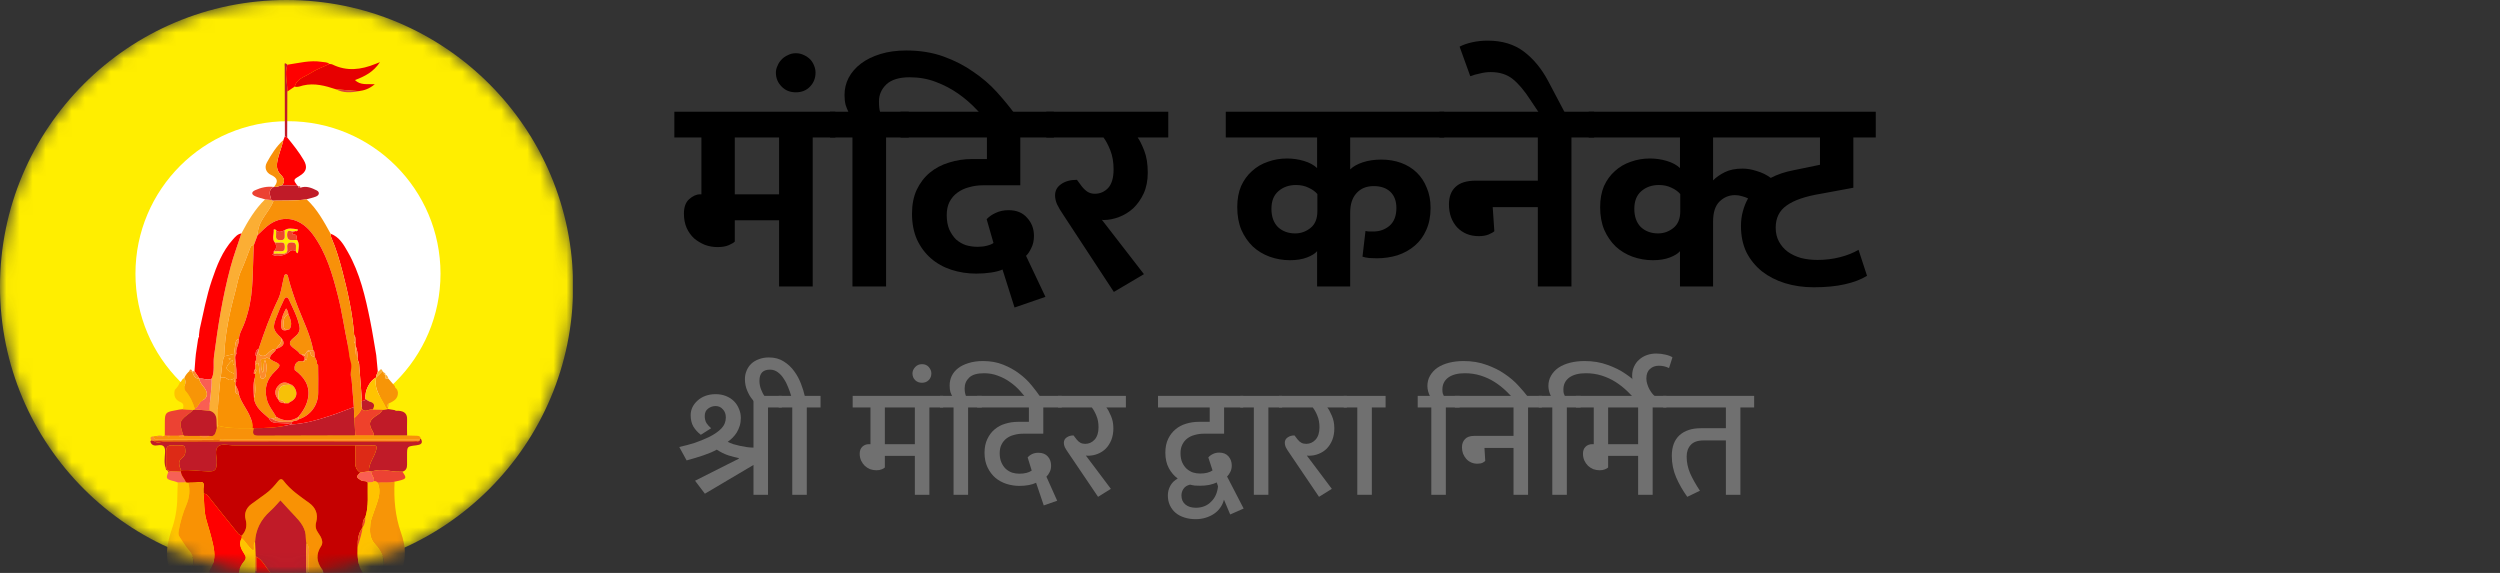 <svg width="192" height="44" viewBox="0 0 192 44" fill="none" xmlns="http://www.w3.org/2000/svg">
<rect x="0" y="0" width="192" height="44" fill="#333333" stroke="none"/>
<g clip-path="url(#clip0_727_2008)">
<mask id="mask0_727_2008" style="mask-type:alpha" maskUnits="userSpaceOnUse" x="0" y="0" width="45" height="44">
<ellipse cx="22.008" cy="22" rx="22.008" ry="22" fill="#FFEE00"/>
</mask>
<g mask="url(#mask0_727_2008)">
<ellipse cx="22.008" cy="22" rx="22.008" ry="22" fill="#FFEE00"/>
<ellipse cx="22.117" cy="21.018" rx="11.714" ry="11.71" fill="white"/>
<path fill-rule="evenodd" clip-rule="evenodd" d="M11.512 47.025C11.518 47.001 11.532 46.992 11.556 46.998C11.731 47.05 11.849 47.001 11.884 46.809C11.916 46.786 11.947 46.763 11.979 46.74C12.015 46.72 12.051 46.7 12.087 46.681C12.105 46.653 12.13 46.641 12.163 46.645C12.201 46.621 12.24 46.597 12.278 46.574C12.369 46.453 12.508 46.422 12.638 46.374C12.646 46.437 12.653 46.499 12.661 46.561C12.675 46.685 12.595 46.837 12.764 46.916C12.764 46.916 12.759 46.939 12.759 46.939C12.863 47.078 13.014 47.033 13.149 47.033C14.15 47.036 15.151 47.037 16.152 47.034C16.288 47.034 16.437 47.077 16.549 46.951C16.58 46.944 16.61 46.937 16.641 46.932C16.863 46.554 16.697 46.144 16.74 45.75C16.762 45.552 16.709 45.335 16.941 45.219C17.318 45.221 17.695 45.223 18.072 45.225C18.224 45.389 18.316 45.339 18.366 45.141C18.771 45.326 19.206 45.03 19.611 45.22C20.659 45.223 21.707 45.229 22.755 45.225C22.936 45.224 23.133 45.288 23.298 45.152C23.371 45.147 23.444 45.143 23.516 45.139C23.78 45.218 23.666 45.006 23.671 44.919C23.712 44.211 23.672 43.502 23.706 42.791C23.723 42.462 23.828 42.041 23.543 41.725C23.454 41.437 23.516 41.135 23.434 40.839C23.246 40.163 22.73 39.74 22.294 39.252C22.046 38.974 21.79 38.703 21.537 38.429C21.279 38.702 21.04 38.995 20.761 39.245C20.044 39.884 19.628 40.662 19.587 41.63C19.4 41.819 19.583 42.084 19.46 42.29C19.073 42.046 18.9 41.611 18.559 41.334C18.558 41.273 18.558 41.213 18.557 41.153C18.893 40.791 19.001 40.397 18.866 39.896C18.745 39.443 18.901 39.021 19.294 38.726C19.656 38.454 20.024 38.19 20.393 37.928C20.769 37.662 21.067 37.32 21.354 36.965C21.477 36.812 21.619 36.717 21.774 36.923C22.312 37.635 23.043 38.118 23.752 38.632C24.244 38.989 24.447 39.494 24.286 40.087C24.195 40.426 24.256 40.681 24.459 40.955C24.668 41.239 24.866 41.639 24.674 41.925C24.242 42.572 24.309 43.136 24.73 43.722C24.758 44.158 24.635 44.602 24.805 45.029L24.826 45.064C24.822 45.278 24.901 45.514 25.129 45.362C25.388 45.189 25.636 45.263 25.888 45.232C26.254 45.188 26.633 45.32 26.99 45.155C27.058 45.153 27.126 45.15 27.194 45.148C27.193 45.686 27.189 46.224 27.195 46.762C27.195 46.821 27.117 46.969 27.3 46.918C27.331 46.924 27.361 46.932 27.39 46.943C27.925 47.093 28.46 47.092 28.994 46.941C29.061 46.927 29.128 46.913 29.194 46.898C29.35 46.911 29.505 46.924 29.661 46.937C29.926 47.135 30.232 46.988 30.515 47.038C30.515 47.068 30.514 47.097 30.514 47.126C24.311 47.128 18.107 47.13 11.904 47.131C11.766 47.131 11.614 47.166 11.512 47.025Z" fill="#F99204"/>
<path fill-rule="evenodd" clip-rule="evenodd" d="M12.728 35.943C12.586 35.566 12.652 35.171 12.674 34.791C12.698 34.34 12.602 34.114 12.099 34.203C11.864 34.245 11.624 34.207 11.549 33.913C11.542 33.886 11.593 33.846 11.617 33.812C11.68 33.82 11.743 33.828 11.806 33.837C12.049 34.109 12.349 33.914 12.613 33.914C18.967 33.927 25.322 33.925 31.677 33.92C31.855 33.92 32.06 34.004 32.21 33.824C32.222 33.796 32.231 33.768 32.238 33.738C32.263 33.717 32.288 33.696 32.313 33.674C32.546 34.074 32.269 34.164 31.972 34.2C31.264 34.284 31.263 34.276 31.262 34.979C31.261 35.215 31.257 35.451 31.262 35.687C31.266 35.95 31.178 36.147 30.906 36.225C30.582 36.234 30.262 36.221 29.94 36.162C29.463 36.075 28.983 36.065 28.512 36.216C28.453 36.208 28.394 36.2 28.334 36.192C28.307 35.581 28.741 35.126 28.888 34.567C28.982 34.211 28.874 34.202 28.605 34.208C28.165 34.217 27.724 34.212 27.283 34.212C24.189 34.211 21.095 34.207 18.001 34.211C17.578 34.211 17.04 34.035 16.76 34.283C16.446 34.561 16.672 35.118 16.651 35.552C16.625 36.091 16.529 36.223 15.971 36.204C15.28 36.18 14.592 36.067 13.898 36.117C13.767 35.794 13.646 35.412 13.958 35.188C14.271 34.965 14.25 34.686 14.217 34.425C14.179 34.123 13.876 34.224 13.668 34.211C13.526 34.203 13.382 34.222 13.241 34.207C12.883 34.171 12.754 34.357 12.756 34.682C12.758 35.093 12.76 35.505 12.762 35.916L12.728 35.943Z" fill="#C01B28"/>
<path fill-rule="evenodd" clip-rule="evenodd" d="M27.493 27.659C27.483 27.626 27.473 27.593 27.463 27.561C27.5 27.19 27.42 26.837 27.295 26.492C27.303 26.469 27.303 26.447 27.295 26.424C27.268 26.194 27.352 25.949 27.201 25.736C27.076 24.082 26.721 22.47 26.304 20.871C26.073 19.987 25.821 19.108 25.451 18.268C25.409 18.171 25.409 18.055 25.39 17.948C26.068 18.197 26.393 18.79 26.718 19.36C27.647 20.991 28.059 22.798 28.427 24.613C28.606 25.496 28.741 26.387 28.895 27.275C28.934 27.69 28.974 28.106 29.013 28.521C29.004 28.683 28.85 28.807 28.896 28.983L28.896 28.98C28.38 29.249 28.003 30.002 28.061 30.645C28.022 30.778 27.914 30.792 27.801 30.795C27.727 29.843 27.654 28.89 27.58 27.937" fill="#FF0000"/>
<path fill-rule="evenodd" clip-rule="evenodd" d="M21.015 15.41C20.83 15.882 20.522 16.278 20.247 16.696C19.976 17.109 19.791 17.554 19.782 18.057C19.688 18.309 19.593 18.561 19.498 18.813C19.381 18.823 19.282 18.866 19.237 18.983C19.003 19.577 18.796 20.183 18.532 20.762C18.287 21.298 18.21 21.872 18.059 22.43C17.618 24.049 17.268 25.683 17.218 27.369C17.003 27.887 17.061 28.452 16.935 28.985C16.829 30.217 16.655 31.447 16.742 32.689C16.713 32.752 16.684 32.815 16.655 32.879C16.648 32.706 16.633 32.533 16.635 32.36C16.64 31.958 16.499 31.659 16.087 31.538C16.089 30.715 16.286 29.906 16.255 29.08C16.505 28.532 16.36 27.939 16.435 27.368C16.737 25.062 17.099 22.769 17.702 20.521C17.938 19.645 18.259 18.79 18.541 17.926C19.043 16.982 19.58 16.062 20.358 15.309C20.519 15.328 20.68 15.348 20.841 15.367C20.899 15.382 20.957 15.396 21.015 15.41Z" fill="#FBAE34"/>
<path fill-rule="evenodd" clip-rule="evenodd" d="M18.541 17.926C18.259 18.791 17.938 19.645 17.703 20.522C17.099 22.769 16.737 25.062 16.435 27.369C16.36 27.939 16.506 28.532 16.256 29.081C15.946 29.246 15.636 29.035 15.326 29.079C15.196 28.89 15.066 28.7 14.935 28.51C14.959 28.193 14.983 27.875 15.007 27.557C15.019 27.431 15.032 27.306 15.044 27.18C15.101 26.8 15.158 26.419 15.214 26.038C15.235 26.012 15.24 25.983 15.229 25.952C15.287 25.899 15.3 25.836 15.277 25.763C15.289 25.665 15.3 25.568 15.312 25.47C15.32 25.409 15.328 25.348 15.336 25.287C15.623 24.027 15.855 22.754 16.269 21.526C16.649 20.402 17.073 19.298 17.883 18.396C18.066 18.192 18.243 17.972 18.541 17.926Z" fill="#FF0000"/>
<path fill-rule="evenodd" clip-rule="evenodd" d="M30.304 36.993C30.236 38.331 30.349 39.645 30.8 40.92C31.177 41.986 31.253 43.048 30.677 44.081C30.245 43.995 29.814 43.905 29.37 43.897C29.65 43.084 29.356 42.39 28.825 41.821C28.369 41.334 28.389 40.792 28.446 40.23C28.479 39.907 28.625 39.596 28.726 39.281C28.955 38.567 29.349 37.862 28.997 37.073C29.431 37.024 29.875 37.117 30.304 36.993Z" fill="#F79507"/>
<path fill-rule="evenodd" clip-rule="evenodd" d="M25.299 4.911C25.377 4.924 25.463 4.919 25.53 4.953C26.638 5.497 27.736 5.357 28.83 4.911C28.914 4.877 28.998 4.845 29.18 4.774C28.684 5.527 28.02 5.864 27.26 6.15C27.688 6.562 28.203 6.441 28.785 6.466C28.369 6.822 27.98 6.942 27.563 6.999C26.977 6.952 26.391 6.905 25.805 6.858C24.982 6.587 24.157 6.356 23.276 6.563C23.067 6.612 22.862 6.725 22.634 6.648C22.799 6.029 23.405 5.907 23.844 5.62C24.292 5.327 24.811 5.143 25.299 4.911Z" fill="#E70000"/>
<path fill-rule="evenodd" clip-rule="evenodd" d="M16.655 32.879C16.684 32.816 16.713 32.753 16.742 32.69C17.611 32.945 18.504 32.866 19.389 32.884C19.422 32.883 19.454 32.882 19.486 32.881C19.423 33.168 19.335 33.462 19.806 33.461C22.3 33.453 24.793 33.448 27.287 33.442C27.762 33.443 28.238 33.445 28.713 33.447C29.564 33.447 30.415 33.447 31.267 33.447C31.481 33.452 31.696 33.453 31.91 33.463C32.075 33.471 32.262 33.447 32.313 33.675C32.288 33.697 32.263 33.718 32.238 33.739C27.241 33.739 22.244 33.737 17.248 33.738C17.111 33.738 16.96 33.696 16.845 33.819L16.456 33.816C16.307 33.684 16.125 33.74 15.958 33.74C14.713 33.734 13.468 33.738 12.224 33.732C12.057 33.731 11.813 33.828 11.811 33.506C11.876 33.498 11.941 33.491 12.005 33.483C12.187 33.583 12.369 33.58 12.553 33.49C12.587 33.475 12.622 33.461 12.656 33.446C12.723 33.455 12.79 33.463 12.856 33.471C12.915 33.553 12.975 33.553 13.034 33.471C13.261 33.47 13.487 33.469 13.713 33.468C13.862 33.586 14.014 33.577 14.168 33.478C14.556 33.479 14.944 33.48 15.332 33.482C15.577 33.586 15.821 33.586 16.065 33.482C16.573 33.586 16.548 33.168 16.655 32.879Z" fill="#F89109"/>
<path fill-rule="evenodd" clip-rule="evenodd" d="M13.23 44.082C12.558 42.895 12.83 41.713 13.234 40.523C13.531 39.647 13.632 38.737 13.627 37.814C13.626 37.561 13.646 37.308 13.657 37.056C13.863 37.051 14.07 37.047 14.276 37.043C14.338 37.053 14.4 37.064 14.461 37.074C14.613 37.65 14.548 38.216 14.32 38.752C14.049 39.391 13.855 40.048 13.732 40.728C13.701 40.896 13.667 41.063 13.781 41.225C14.025 41.569 14.224 41.95 14.504 42.26C14.837 42.63 14.894 43.034 14.801 43.482C14.772 43.623 14.75 43.759 14.758 43.9C14.694 43.911 14.631 43.922 14.568 43.933C14.105 43.831 13.672 43.991 13.23 44.082Z" fill="#FFC300"/>
<path fill-rule="evenodd" clip-rule="evenodd" d="M21.764 10.754C21.802 10.658 21.84 10.562 21.878 10.465C21.937 10.495 21.997 10.525 22.056 10.554C22.51 11.111 22.96 11.671 23.324 12.293C23.636 12.826 23.538 13.197 23.008 13.508C22.514 13.799 22.511 13.812 22.845 14.265C22.449 14.254 22.053 14.242 21.657 14.231C21.919 13.928 21.825 13.678 21.567 13.422C21.309 13.166 21.226 12.861 21.286 12.479C21.38 11.882 21.636 11.337 21.764 10.754Z" fill="#FF0000"/>
<path fill-rule="evenodd" clip-rule="evenodd" d="M31.266 33.446C30.415 33.446 29.564 33.446 28.713 33.446C28.716 33.318 28.671 33.211 28.605 33.098C28.292 32.559 28.352 32.303 28.845 31.962C29.045 31.823 29.274 31.714 29.377 31.469L29.806 31.413C29.973 31.441 30.14 31.468 30.307 31.496C30.401 31.58 30.516 31.541 30.622 31.549C31.039 31.583 31.285 31.761 31.265 32.224C31.248 32.631 31.265 33.039 31.266 33.446Z" fill="#C01B28"/>
<path fill-rule="evenodd" clip-rule="evenodd" d="M21.657 14.23C22.054 14.242 22.45 14.254 22.846 14.265C22.878 14.262 22.899 14.275 22.911 14.304C22.926 14.401 22.951 14.484 23.077 14.415C23.528 14.252 23.939 14.433 24.319 14.621C24.562 14.741 24.543 14.984 24.263 15.097C24.032 15.189 23.784 15.238 23.544 15.306C22.705 15.435 21.859 15.387 21.016 15.41C20.958 15.396 20.9 15.381 20.841 15.367C20.756 15.005 20.531 14.618 21.02 14.357C21.02 14.357 21.055 14.345 21.054 14.345C21.273 14.404 21.454 14.258 21.657 14.23Z" fill="#C01B28"/>
<path fill-rule="evenodd" clip-rule="evenodd" d="M25.298 4.912C24.81 5.143 24.291 5.328 23.843 5.621C23.404 5.908 22.798 6.029 22.634 6.648C22.445 6.775 22.256 6.901 22.067 7.028C22.081 6.342 21.837 5.656 22.07 4.971C22.949 4.845 23.819 4.603 24.721 4.753C24.919 4.786 25.133 4.761 25.298 4.912Z" fill="#FF0000"/>
<path fill-rule="evenodd" clip-rule="evenodd" d="M13.713 33.468C13.487 33.469 13.261 33.47 13.035 33.471C12.976 33.471 12.916 33.471 12.856 33.471C12.79 33.462 12.723 33.454 12.657 33.446C12.658 33.082 12.659 32.718 12.66 32.355C12.662 31.748 12.75 31.644 13.334 31.54C13.489 31.512 13.643 31.481 13.798 31.451C13.879 31.443 13.959 31.435 14.04 31.427C14.307 31.441 14.574 31.454 14.842 31.467C14.801 31.514 14.767 31.57 14.719 31.606C13.729 32.345 13.729 32.345 14.082 33.448C13.959 33.454 13.836 33.461 13.713 33.468Z" fill="#EC4233"/>
<path fill-rule="evenodd" clip-rule="evenodd" d="M29.832 29.084C29.994 29.273 30.157 29.462 30.32 29.65C30.331 29.728 30.356 29.799 30.433 29.837C30.459 29.874 30.484 29.911 30.509 29.948C30.526 30.006 30.543 30.064 30.561 30.121C30.59 30.622 30.237 30.813 29.861 30.985C29.713 31.069 29.749 31.187 29.802 31.308C29.802 31.341 29.801 31.375 29.801 31.408C29.745 31.38 29.658 31.367 29.639 31.323C29.297 30.572 28.674 29.909 28.895 28.98C28.895 28.98 28.895 28.983 28.895 28.983C29.057 28.822 29.219 28.661 29.381 28.5C29.411 28.535 29.441 28.571 29.471 28.607C29.471 28.689 29.486 28.76 29.59 28.762C29.59 28.762 29.599 28.773 29.599 28.773C29.57 28.957 29.537 29.144 29.832 29.084Z" fill="#F79507"/>
<path fill-rule="evenodd" clip-rule="evenodd" d="M21.657 14.23C21.454 14.258 21.273 14.404 21.054 14.345C21.387 13.937 21.317 13.67 20.822 13.438C20.44 13.259 20.28 12.874 20.494 12.484C20.838 11.854 21.221 11.242 21.765 10.754C21.636 11.337 21.381 11.882 21.287 12.479C21.227 12.861 21.31 13.166 21.567 13.422C21.825 13.678 21.92 13.928 21.657 14.23Z" fill="#F89109"/>
<path fill-rule="evenodd" clip-rule="evenodd" d="M30.305 36.993C29.875 37.118 29.432 37.024 28.997 37.073C28.928 36.966 28.817 36.98 28.712 36.973C28.797 36.681 28.5 36.489 28.512 36.216C28.983 36.065 29.463 36.075 29.939 36.162C30.261 36.221 30.581 36.234 30.905 36.225C31.278 36.757 31.248 36.795 30.305 36.993Z" fill="#EC4233"/>
<path fill-rule="evenodd" clip-rule="evenodd" d="M30.783 44.84C30.186 44.758 29.591 44.894 28.995 44.864C28.995 44.864 28.994 44.846 28.994 44.846C29.011 44.548 29.394 44.169 28.809 44.002C28.997 43.968 29.184 43.933 29.371 43.898C29.814 43.906 30.246 43.996 30.678 44.082C30.753 44.105 30.83 44.123 30.902 44.153C31.243 44.297 31.289 44.465 30.927 44.643C30.837 44.687 30.749 44.713 30.783 44.84Z" fill="#EC4233"/>
<path fill-rule="evenodd" clip-rule="evenodd" d="M14.277 44.86C13.87 44.869 13.464 44.736 13.056 44.851C13.06 44.805 13.086 44.741 13.066 44.716C12.7 44.281 12.698 44.282 13.23 44.082C13.671 43.991 14.105 43.831 14.568 43.932C14.498 44.236 14.43 44.539 14.361 44.843C14.332 44.846 14.305 44.852 14.277 44.86Z" fill="#F66056"/>
<path fill-rule="evenodd" clip-rule="evenodd" d="M21.02 14.357C20.531 14.618 20.756 15.005 20.841 15.367C20.68 15.348 20.52 15.328 20.359 15.309C20.103 15.23 19.836 15.176 19.594 15.067C19.307 14.937 19.286 14.748 19.594 14.608C20.045 14.402 20.519 14.295 21.02 14.357Z" fill="#EC4233"/>
<path fill-rule="evenodd" clip-rule="evenodd" d="M22.07 4.971C21.838 5.656 22.081 6.342 22.068 7.028C22.064 8.203 22.061 9.379 22.057 10.554C21.998 10.524 21.938 10.495 21.878 10.465C21.873 8.68 21.867 6.896 21.866 5.111C21.866 4.999 21.785 4.699 22.07 4.971Z" fill="#C01B28"/>
<path fill-rule="evenodd" clip-rule="evenodd" d="M14.276 37.043C14.07 37.048 13.864 37.052 13.657 37.056C13.572 37.025 13.488 36.984 13.399 36.963C12.742 36.804 12.714 36.758 12.949 36.206C12.977 36.196 13.006 36.189 13.036 36.184C13.322 36.195 13.608 36.205 13.894 36.216C13.908 36.544 14.175 36.755 14.276 37.043Z" fill="#F66056"/>
<path fill-rule="evenodd" clip-rule="evenodd" d="M11.811 33.506C11.813 33.828 12.057 33.731 12.224 33.732C13.468 33.738 14.713 33.734 15.958 33.74C16.125 33.74 16.307 33.684 16.456 33.817C14.906 33.824 13.356 33.831 11.806 33.838C11.743 33.83 11.68 33.821 11.617 33.813C11.482 33.584 11.603 33.517 11.811 33.506Z" fill="#FC8C2C"/>
<path fill-rule="evenodd" clip-rule="evenodd" d="M25.804 6.86C26.39 6.907 26.976 6.953 27.561 7C26.962 7.119 26.37 7.149 25.804 6.86Z" fill="#DA4739"/>
<path fill-rule="evenodd" clip-rule="evenodd" d="M12.553 33.501C12.369 33.616 12.187 33.621 12.006 33.492C12.189 33.433 12.371 33.438 12.553 33.501Z" fill="#FC8C2C"/>
<path fill-rule="evenodd" clip-rule="evenodd" d="M23.076 14.415C22.95 14.484 22.925 14.401 22.911 14.304C22.996 14.296 23.076 14.296 23.076 14.415Z" fill="#EC4233"/>
<path fill-rule="evenodd" clip-rule="evenodd" d="M13.034 36.21C13.004 36.216 12.975 36.225 12.947 36.239C12.911 36.201 12.875 36.163 12.84 36.126C12.84 36.126 12.859 36.101 12.859 36.101C12.917 36.138 12.976 36.174 13.034 36.21Z" fill="#C01B28"/>
<path fill-rule="evenodd" clip-rule="evenodd" d="M12.846 36.12C12.749 36.096 12.732 36.024 12.729 35.944C12.729 35.944 12.764 35.917 12.764 35.917C12.798 35.978 12.832 36.04 12.866 36.101L12.846 36.12Z" fill="#C01B28"/>
<path fill-rule="evenodd" clip-rule="evenodd" d="M30.572 29.974C30.526 29.928 30.481 29.882 30.435 29.836C30.481 29.882 30.526 29.928 30.572 29.974Z" fill="#F5F3EE"/>
<path fill-rule="evenodd" clip-rule="evenodd" d="M14.276 37.042C14.174 36.754 13.907 36.543 13.893 36.215C13.895 36.182 13.896 36.149 13.897 36.117C14.592 36.066 15.279 36.179 15.97 36.203C16.528 36.222 16.625 36.091 16.651 35.551C16.671 35.117 16.446 34.561 16.759 34.283C17.039 34.034 17.577 34.211 18 34.21C21.095 34.206 24.189 34.21 27.283 34.212C27.284 34.638 27.301 35.066 27.281 35.491C27.265 35.839 27.375 36.105 27.665 36.295C27.328 36.605 27.346 36.665 27.742 36.899C27.904 36.995 28.124 36.885 28.245 37.071C28.218 37.958 28.337 38.855 28.059 39.725C27.849 39.94 27.844 40.209 27.86 40.483L27.86 40.484C27.514 40.932 27.453 41.454 27.473 41.996C27.458 42.69 27.429 43.387 27.87 43.99C27.31 44.339 27.302 44.369 27.663 44.746C27.628 44.906 27.447 44.923 27.372 45.044C27.344 45.074 27.316 45.104 27.288 45.134C27.288 45.134 27.282 45.135 27.282 45.135C27.252 45.135 27.222 45.139 27.192 45.147C27.125 45.149 27.057 45.151 26.989 45.154C26.27 45.079 25.54 45.241 24.825 45.063C24.825 45.063 24.804 45.028 24.804 45.028C24.869 44.587 24.995 44.143 24.729 43.722C24.308 43.135 24.241 42.571 24.673 41.924C24.864 41.638 24.666 41.238 24.457 40.954C24.255 40.68 24.193 40.425 24.285 40.086C24.446 39.493 24.243 38.988 23.751 38.632C23.042 38.117 22.311 37.634 21.773 36.922C21.619 36.716 21.476 36.811 21.353 36.964C21.066 37.319 20.768 37.661 20.392 37.928C20.023 38.189 19.655 38.453 19.293 38.725C18.9 39.02 18.744 39.442 18.865 39.895C19 40.396 18.892 40.79 18.556 41.152C18.464 41.093 18.35 41.051 18.285 40.971C17.511 40.017 16.742 39.06 15.983 38.096C15.882 37.968 15.781 37.909 15.629 37.914C15.63 37.743 15.608 37.569 15.637 37.403C15.694 37.073 15.58 36.977 15.254 37.032C14.995 37.076 14.726 37.062 14.461 37.074C14.399 37.063 14.338 37.053 14.276 37.042Z" fill="#C50000"/>
<path fill-rule="evenodd" clip-rule="evenodd" d="M23.516 45.138C23.443 45.142 23.371 45.146 23.298 45.15C22.73 45.068 22.145 45.246 21.585 45.04C21.325 44.476 20.822 44.1 20.475 43.601C20.256 43.287 20.049 42.95 19.69 42.761C19.665 42.757 19.64 42.754 19.616 42.751C19.606 42.377 19.596 42.002 19.587 41.628C19.628 40.661 20.044 39.883 20.761 39.243C21.04 38.994 21.279 38.7 21.537 38.427C21.79 38.702 22.045 38.973 22.294 39.251C22.73 39.738 23.246 40.162 23.433 40.837C23.516 41.133 23.453 41.436 23.543 41.724C23.467 42.861 23.517 43.999 23.516 45.138Z" fill="#C01B28"/>
<path fill-rule="evenodd" clip-rule="evenodd" d="M15.63 37.915C15.781 37.91 15.883 37.969 15.983 38.097C16.743 39.062 17.512 40.018 18.285 40.972C18.351 41.053 18.465 41.094 18.557 41.153C18.558 41.214 18.558 41.274 18.559 41.334C18.308 41.791 18.525 42.174 18.764 42.542C18.899 42.75 18.927 42.894 18.745 43.114C18.474 43.44 18.298 43.83 18.351 44.281C18.268 44.343 18.261 44.405 18.349 44.468C18.351 44.566 18.353 44.663 18.355 44.761C18.26 44.915 18.166 45.07 18.071 45.225C17.694 45.223 17.317 45.221 16.941 45.22C16.861 45.072 16.732 45.034 16.576 45.053C16.42 44.962 16.283 44.83 16.086 44.833C16.519 44.346 16.519 44.346 16.068 43.997C16.082 43.92 16.073 43.826 16.114 43.769C16.545 43.169 16.514 42.509 16.367 41.838C16.227 41.203 16.045 40.58 15.857 39.956C15.662 39.311 15.696 38.598 15.63 37.915Z" fill="#FF0000"/>
<path fill-rule="evenodd" clip-rule="evenodd" d="M18.355 44.76C18.353 44.663 18.352 44.565 18.35 44.468C18.35 44.405 18.351 44.343 18.351 44.28C18.298 43.829 18.475 43.439 18.745 43.113C18.927 42.894 18.899 42.749 18.764 42.541C18.525 42.173 18.308 41.79 18.559 41.333C18.899 41.611 19.072 42.045 19.46 42.29C19.582 42.084 19.399 41.819 19.586 41.629C19.596 42.004 19.605 42.378 19.615 42.752C19.613 43.575 19.612 44.397 19.61 45.22C19.206 45.029 18.771 45.326 18.366 45.141C18.362 45.014 18.359 44.887 18.355 44.76Z" fill="#FFC300"/>
<path fill-rule="evenodd" clip-rule="evenodd" d="M19.611 45.22C19.612 44.397 19.614 43.575 19.616 42.752C19.64 42.755 19.665 42.758 19.69 42.762C19.689 43.38 19.709 43.998 19.682 44.614C19.665 45.024 19.856 45.161 20.221 45.134C20.675 45.1 21.125 44.997 21.585 45.041C22.145 45.247 22.73 45.069 23.298 45.151C23.133 45.288 22.936 45.224 22.755 45.224C21.707 45.228 20.659 45.222 19.611 45.22Z" fill="#EE472B"/>
<path fill-rule="evenodd" clip-rule="evenodd" d="M23.516 45.138C23.517 44 23.467 42.861 23.543 41.724C23.827 42.04 23.722 42.461 23.706 42.79C23.671 43.501 23.711 44.21 23.671 44.918C23.666 45.005 23.779 45.217 23.516 45.138Z" fill="#FC8C2C"/>
<path fill-rule="evenodd" clip-rule="evenodd" d="M24.729 43.722C24.996 44.144 24.869 44.588 24.805 45.029C24.634 44.601 24.757 44.157 24.729 43.722Z" fill="#FC8C2C"/>
<path fill-rule="evenodd" clip-rule="evenodd" d="M27.666 36.296C27.376 36.106 27.266 35.841 27.282 35.493C27.302 35.067 27.285 34.64 27.284 34.213C27.724 34.212 28.165 34.218 28.605 34.209C28.875 34.203 28.983 34.211 28.888 34.568C28.741 35.126 28.307 35.582 28.334 36.193C28.112 36.228 27.889 36.262 27.666 36.296Z" fill="#DD2A16"/>
<path fill-rule="evenodd" clip-rule="evenodd" d="M13.898 36.118C13.897 36.151 13.895 36.184 13.894 36.216C13.608 36.206 13.322 36.195 13.036 36.185C12.977 36.157 12.919 36.13 12.86 36.102C12.828 36.04 12.795 35.979 12.762 35.917C12.76 35.506 12.758 35.094 12.756 34.683C12.755 34.358 12.883 34.172 13.241 34.208C13.382 34.223 13.526 34.204 13.668 34.212C13.876 34.225 14.179 34.124 14.217 34.426C14.25 34.687 14.271 34.966 13.958 35.189C13.646 35.413 13.767 35.795 13.898 36.118Z" fill="#DD2A16"/>
<path fill-rule="evenodd" clip-rule="evenodd" d="M11.805 33.837C13.355 33.83 14.906 33.823 16.456 33.816C16.585 33.817 16.715 33.817 16.844 33.818C21.966 33.82 27.088 33.822 32.209 33.825C32.059 34.005 31.854 33.92 31.676 33.92C25.321 33.925 18.967 33.928 12.612 33.915C12.348 33.914 12.048 34.11 11.805 33.837Z" fill="#DD2A16"/>
<path fill-rule="evenodd" clip-rule="evenodd" d="M32.21 33.868C27.088 33.864 21.966 33.861 16.845 33.858C16.96 33.678 17.11 33.741 17.248 33.74C22.244 33.739 27.241 33.741 32.238 33.742C32.231 33.785 32.222 33.827 32.21 33.868Z" fill="#FC8C2C"/>
<path fill-rule="evenodd" clip-rule="evenodd" d="M27.666 36.296C27.889 36.262 28.111 36.227 28.334 36.193C28.393 36.201 28.453 36.208 28.512 36.216C28.499 36.49 28.796 36.681 28.712 36.973C28.579 37.113 28.399 37.031 28.245 37.072C28.124 36.886 27.905 36.996 27.742 36.9C27.346 36.666 27.328 36.606 27.666 36.296Z" fill="#FA5E53"/>
<path fill-rule="evenodd" clip-rule="evenodd" d="M27.463 27.561C27.372 27.561 27.282 27.56 27.191 27.559C27.322 27.213 27.273 26.85 27.294 26.493C27.419 26.838 27.499 27.19 27.463 27.561Z" fill="#FC8C2C"/>
<path fill-rule="evenodd" clip-rule="evenodd" d="M27.204 25.736C27.39 25.948 27.287 26.194 27.32 26.424C27.082 26.217 27.231 25.966 27.204 25.736Z" fill="#FC8C2C"/>
<path fill-rule="evenodd" clip-rule="evenodd" d="M29.801 31.409C29.801 31.409 29.806 31.413 29.806 31.414C29.663 31.433 29.52 31.452 29.377 31.47C29.125 31.465 28.873 31.46 28.62 31.456C28.79 31.177 28.786 30.965 28.421 30.854C28.292 30.815 28.18 30.718 28.061 30.647C28.003 30.003 28.38 29.251 28.896 28.981C28.674 29.91 29.298 30.573 29.639 31.324C29.659 31.368 29.745 31.381 29.801 31.409Z" fill="#FFC300"/>
<path fill-rule="evenodd" clip-rule="evenodd" d="M28.061 30.645C28.18 30.716 28.292 30.813 28.421 30.852C28.786 30.963 28.79 31.175 28.62 31.454C28.347 31.373 28.017 31.763 27.782 31.354C27.774 31.196 27.766 31.037 27.757 30.878C27.77 30.85 27.785 30.822 27.801 30.795C27.914 30.791 28.022 30.778 28.061 30.645Z" fill="#C01B28"/>
<path fill-rule="evenodd" clip-rule="evenodd" d="M29.381 28.5C29.219 28.661 29.058 28.822 28.896 28.983C28.851 28.808 29.004 28.683 29.013 28.521C29.142 28.616 29.236 28.128 29.381 28.5Z" fill="#FBAE34"/>
<path fill-rule="evenodd" clip-rule="evenodd" d="M19.499 18.812C19.381 20.547 19.509 22.302 19.031 24.007C18.908 24.448 18.77 24.882 18.571 25.29C18.451 25.536 18.367 25.78 18.342 26.048C18.134 26.069 18.109 26.237 18.083 26.389C18.039 26.651 18.011 26.915 17.976 27.178C17.724 27.242 17.471 27.305 17.218 27.368C17.269 25.683 17.619 24.048 18.059 22.429C18.211 21.872 18.287 21.297 18.532 20.761C18.797 20.182 19.003 19.576 19.237 18.982C19.283 18.866 19.381 18.823 19.499 18.812Z" fill="#F99204"/>
<path fill-rule="evenodd" clip-rule="evenodd" d="M18.349 30.302C18.531 30.945 18.994 31.447 19.23 32.064C19.331 32.329 19.442 32.589 19.389 32.883C18.503 32.865 17.61 32.944 16.742 32.69C16.655 31.447 16.829 30.218 16.935 28.985C17.123 28.964 17.333 28.981 17.46 29.096C17.664 29.281 17.808 29.125 17.976 29.08C17.985 29.184 17.959 29.302 18.084 29.362C18.085 29.423 18.085 29.485 18.086 29.547C18.137 29.811 17.88 30.183 18.349 30.302Z" fill="#F99204"/>
<path fill-rule="evenodd" clip-rule="evenodd" d="M14.083 33.447C13.73 32.344 13.73 32.344 14.72 31.605C14.769 31.569 14.802 31.513 14.843 31.466C14.881 31.459 14.918 31.453 14.956 31.447C15.333 31.477 15.71 31.507 16.087 31.538C16.499 31.659 16.64 31.957 16.635 32.359C16.633 32.532 16.648 32.705 16.656 32.878C16.549 33.167 16.573 33.585 16.066 33.48C15.822 33.48 15.578 33.481 15.333 33.481C14.945 33.479 14.558 33.478 14.17 33.476C14.143 33.461 14.114 33.451 14.083 33.447Z" fill="#C01B28"/>
<path fill-rule="evenodd" clip-rule="evenodd" d="M16.087 31.537C15.71 31.507 15.332 31.477 14.955 31.446C14.95 31.421 14.95 31.396 14.953 31.37C15.25 31.267 15.247 30.896 15.542 30.755C15.949 30.559 15.989 30.181 15.712 29.804C15.546 29.578 15.334 29.38 15.304 29.078L15.326 29.078C15.636 29.033 15.945 29.244 16.255 29.079C16.286 29.905 16.089 30.714 16.087 31.537Z" fill="#FA5E53"/>
<path fill-rule="evenodd" clip-rule="evenodd" d="M17.702 27.54C17.656 27.529 17.611 27.518 17.565 27.507C17.586 27.556 17.607 27.639 17.629 27.644C17.652 27.65 17.678 27.579 17.702 27.54ZM17.978 29.078C17.809 29.122 17.665 29.279 17.462 29.094C17.335 28.979 17.125 28.962 16.936 28.983C17.062 28.45 17.004 27.885 17.219 27.367C17.471 27.304 17.724 27.241 17.976 27.177C17.976 27.462 17.976 27.747 17.976 28.032C17.827 27.938 17.929 27.761 17.851 27.643C17.233 28.25 17.247 28.373 17.968 28.696C17.972 28.824 17.975 28.951 17.978 29.078Z" fill="#F89109"/>
<path fill-rule="evenodd" clip-rule="evenodd" d="M14.748 28.52C14.81 28.516 14.872 28.513 14.934 28.509C15.065 28.699 15.195 28.888 15.325 29.078C15.325 29.078 15.303 29.079 15.303 29.079C14.922 29.088 14.866 28.772 14.748 28.52Z" fill="#FC8C2C"/>
<path fill-rule="evenodd" clip-rule="evenodd" d="M28.245 37.072C28.399 37.031 28.579 37.113 28.712 36.973C28.816 36.98 28.928 36.966 28.997 37.074C29.349 37.863 28.955 38.568 28.726 39.282C28.625 39.596 28.479 39.907 28.446 40.231C28.389 40.792 28.369 41.335 28.825 41.822C29.356 42.39 29.65 43.085 29.37 43.898C29.183 43.933 28.995 43.967 28.808 44.002C28.495 43.998 28.183 43.994 27.871 43.991C27.43 43.388 27.459 42.691 27.474 41.997C27.627 41.499 27.784 41.002 27.86 40.485C27.86 40.485 27.86 40.484 27.86 40.484C28.03 40.259 28.052 39.994 28.06 39.726C28.338 38.856 28.218 37.959 28.245 37.072Z" fill="#FFC300"/>
<path fill-rule="evenodd" clip-rule="evenodd" d="M22.349 32.596C23.411 32.552 24.416 32.24 25.415 31.913C26.009 31.718 26.588 31.48 27.174 31.262C27.188 31.544 27.201 31.826 27.214 32.108C27.238 32.552 27.263 32.996 27.287 33.441C24.794 33.447 22.3 33.452 19.806 33.46C19.335 33.461 19.423 33.166 19.486 32.88C20.45 32.888 21.409 32.838 22.349 32.597C22.348 32.597 22.349 32.596 22.349 32.596Z" fill="#C01B28"/>
<path fill-rule="evenodd" clip-rule="evenodd" d="M27.288 33.441C27.264 32.997 27.239 32.553 27.215 32.109C27.441 31.886 27.676 31.669 27.782 31.355C28.017 31.764 28.347 31.374 28.62 31.455C28.873 31.459 29.125 31.464 29.377 31.469C29.274 31.714 29.045 31.823 28.845 31.962C28.352 32.303 28.292 32.559 28.605 33.098C28.671 33.211 28.716 33.318 28.713 33.446C28.238 33.444 27.763 33.443 27.288 33.441Z" fill="#EF412B"/>
<path fill-rule="evenodd" clip-rule="evenodd" d="M15.333 33.481C15.577 33.481 15.821 33.481 16.065 33.481C15.821 33.664 15.577 33.664 15.333 33.481Z" fill="#FC8C2C"/>
<path fill-rule="evenodd" clip-rule="evenodd" d="M14.082 33.447C14.113 33.453 14.142 33.465 14.169 33.485C14.015 33.613 13.863 33.624 13.714 33.472C13.837 33.464 13.96 33.455 14.082 33.447Z" fill="#FC8C2C"/>
<path fill-rule="evenodd" clip-rule="evenodd" d="M12.856 33.47C12.916 33.47 12.975 33.47 13.035 33.47C12.975 33.653 12.916 33.653 12.856 33.47Z" fill="#FC8C2C"/>
<path fill-rule="evenodd" clip-rule="evenodd" d="M15.63 37.914C15.696 38.597 15.662 39.311 15.856 39.955C16.044 40.579 16.226 41.202 16.366 41.837C16.514 42.508 16.544 43.168 16.114 43.768C16.073 43.825 16.082 43.919 16.068 43.996C15.627 44.031 15.193 43.962 14.758 43.901C14.751 43.759 14.773 43.623 14.802 43.483C14.895 43.034 14.837 42.63 14.504 42.261C14.225 41.95 14.025 41.569 13.782 41.225C13.668 41.064 13.702 40.896 13.732 40.728C13.856 40.048 14.05 39.391 14.321 38.753C14.549 38.216 14.613 37.651 14.462 37.075C14.727 37.063 14.996 37.077 15.255 37.033C15.581 36.977 15.694 37.074 15.637 37.403C15.609 37.569 15.631 37.744 15.63 37.914Z" fill="#F99204"/>
<path fill-rule="evenodd" clip-rule="evenodd" d="M14.759 43.9C15.193 43.961 15.627 44.03 16.068 43.995C16.519 44.344 16.519 44.344 16.086 44.832C15.511 44.835 14.937 44.839 14.362 44.842C14.431 44.539 14.5 44.235 14.569 43.932C14.632 43.922 14.695 43.911 14.759 43.9Z" fill="#EF412B"/>
<path fill-rule="evenodd" clip-rule="evenodd" d="M29.832 29.083C29.537 29.143 29.57 28.957 29.599 28.773C29.755 28.818 29.785 28.957 29.832 29.083Z" fill="#FBAE34"/>
<path fill-rule="evenodd" clip-rule="evenodd" d="M29.609 28.763C29.489 28.76 29.471 28.69 29.472 28.608C29.561 28.63 29.606 28.683 29.609 28.763Z" fill="#FBAE34"/>
<path fill-rule="evenodd" clip-rule="evenodd" d="M14.953 31.372C14.949 31.397 14.95 31.422 14.955 31.447C14.917 31.454 14.88 31.46 14.842 31.467C14.575 31.454 14.307 31.44 14.04 31.427C14.1 31.208 14.142 30.999 13.865 30.885C13.432 30.706 13.323 30.37 13.426 29.939C13.593 29.777 13.726 29.592 13.811 29.374C13.972 29.316 13.956 29.077 14.145 29.048C14.259 29.197 14.272 29.347 14.209 29.532C14.155 29.691 14.128 29.892 14.25 30.031C14.592 30.424 14.803 30.881 14.953 31.372Z" fill="#FFC300"/>
<path fill-rule="evenodd" clip-rule="evenodd" d="M29.893 30.984C29.867 31.092 29.841 31.199 29.815 31.307C29.746 31.186 29.7 31.068 29.893 30.984Z" fill="#FBAE34"/>
<path fill-rule="evenodd" clip-rule="evenodd" d="M14.953 31.371C14.803 30.88 14.592 30.423 14.249 30.03C14.127 29.891 14.154 29.69 14.209 29.531C14.272 29.346 14.258 29.196 14.144 29.047C14.229 28.828 14.378 28.656 14.546 28.498C14.611 28.503 14.675 28.507 14.739 28.512C14.739 28.512 14.748 28.52 14.748 28.52C14.866 28.772 14.922 29.088 15.303 29.079C15.334 29.38 15.545 29.578 15.711 29.804C15.989 30.181 15.949 30.559 15.541 30.755C15.246 30.897 15.25 31.268 14.953 31.371Z" fill="#F79507"/>
<path fill-rule="evenodd" clip-rule="evenodd" d="M14.74 28.515C14.675 28.51 14.611 28.506 14.547 28.501C14.554 28.437 14.573 28.371 14.648 28.378C14.718 28.384 14.742 28.446 14.74 28.515Z" fill="#FC8C2C"/>
<path fill-rule="evenodd" clip-rule="evenodd" d="M27.871 43.99C28.183 43.994 28.496 43.997 28.808 44.001C29.393 44.167 29.01 44.547 28.993 44.845C28.546 44.865 28.101 44.864 27.664 44.747C27.303 44.369 27.311 44.339 27.871 43.99Z" fill="#FA5E53"/>
<path fill-rule="evenodd" clip-rule="evenodd" d="M27.861 40.485C27.785 41.002 27.628 41.499 27.474 41.997C27.454 41.455 27.515 40.933 27.861 40.485Z" fill="#EE472B"/>
<path fill-rule="evenodd" clip-rule="evenodd" d="M28.061 39.724C28.053 39.992 28.032 40.257 27.861 40.483C27.846 40.208 27.851 39.939 28.061 39.724Z" fill="#EE472B"/>
<path fill-rule="evenodd" clip-rule="evenodd" d="M21.584 45.042C21.124 44.998 20.674 45.101 20.22 45.134C19.856 45.161 19.665 45.025 19.682 44.615C19.708 43.999 19.689 43.38 19.689 42.763C20.048 42.952 20.255 43.288 20.474 43.603C20.821 44.102 21.324 44.478 21.584 45.042Z" fill="#FF0000"/>
<path fill-rule="evenodd" clip-rule="evenodd" d="M19.863 26.8C20.29 25.51 20.752 24.237 21.348 23.009C21.589 22.511 21.646 21.924 21.782 21.376C21.812 21.254 21.823 21.075 21.948 21.069C22.12 21.061 22.117 21.252 22.152 21.385C22.348 22.126 22.59 22.846 22.869 23.564C23.295 24.66 23.837 25.722 24.053 26.895C23.895 26.916 23.715 26.833 23.584 26.988C23.584 26.988 23.581 26.992 23.581 26.992C23.518 27.085 23.456 27.179 23.393 27.273C23.335 27.18 23.272 27.169 23.204 27.264L23.028 27.175C22.913 27 22.747 26.884 22.579 26.763C22.157 26.458 22.16 26.259 22.581 25.924C22.854 25.706 23.076 25.457 23.003 25.083C22.86 24.348 22.501 23.692 22.195 23.02C22.093 22.797 21.933 22.764 21.801 23.034C21.593 23.46 21.407 23.893 21.24 24.337C20.922 25.178 20.943 25.332 21.593 25.948C21.705 26.341 21.357 26.525 21.208 26.799L21.207 26.8C20.908 26.789 20.728 26.989 20.537 27.175C20.409 27.298 20.254 27.373 20.072 27.32C19.851 27.255 19.878 27.065 19.877 26.893C19.875 26.861 19.87 26.83 19.863 26.8Z" fill="#F89109"/>
<path fill-rule="evenodd" clip-rule="evenodd" d="M24.431 28.047C24.435 28.393 24.439 28.74 24.443 29.086C24.441 29.449 24.438 29.813 24.436 30.176C24.434 31.126 23.841 31.921 22.918 32.211C22.915 32.149 22.913 32.086 22.911 32.023C23.287 31.573 23.59 31.082 23.673 30.489C23.802 29.565 23.329 28.934 22.636 28.416C22.596 28.139 22.651 27.902 22.917 27.755C22.95 27.751 22.983 27.747 23.016 27.742C23.109 27.741 23.201 27.74 23.294 27.739C23.317 27.752 23.341 27.765 23.364 27.777C23.37 27.734 23.377 27.691 23.383 27.648C23.383 27.616 23.385 27.585 23.389 27.553C23.453 27.54 23.538 27.808 23.577 27.549C23.604 27.367 23.581 27.178 23.581 26.991C23.581 26.991 23.584 26.988 23.584 26.988C23.709 26.994 23.846 26.985 23.86 27.16C23.875 27.353 24.004 27.374 24.154 27.369C24.215 27.496 24.276 27.623 24.337 27.751C24.34 27.858 24.321 27.974 24.431 28.047Z" fill="#F89109"/>
<path fill-rule="evenodd" clip-rule="evenodd" d="M19.581 28.971C19.582 28.885 19.583 28.798 19.584 28.711C19.637 28.583 19.762 28.457 19.602 28.319C19.603 28.224 19.605 28.128 19.606 28.032C19.713 27.949 19.844 27.706 19.88 28.079C19.904 28.328 19.945 28.576 19.973 28.825C19.986 28.938 19.989 29.052 20.139 29.068C20.299 29.085 20.39 28.974 20.404 28.852C20.449 28.452 20.541 28.045 20.354 27.654C20.353 27.621 20.352 27.588 20.351 27.555C20.481 27.383 20.608 27.519 20.736 27.559C20.813 27.612 20.885 27.679 20.969 27.715C21.599 27.987 21.604 28.049 21.109 28.531C20.515 29.109 20.284 29.776 20.481 30.625C20.609 31.174 20.963 31.557 21.217 32.013C21.119 32.162 20.965 32.107 20.829 32.121C20.767 32.118 20.704 32.115 20.641 32.113C20.164 31.678 19.604 31.306 19.505 30.588C19.694 30.057 19.553 29.51 19.581 28.971Z" fill="#F89109"/>
<path fill-rule="evenodd" clip-rule="evenodd" d="M27.8 30.796C27.727 29.843 27.653 28.89 27.58 27.938C27.547 27.936 27.409 27.333 27.376 27.332C26.847 26.624 27.113 28.107 27.478 29.46C27.452 30.079 27.471 30.494 27.757 30.879C27.769 30.85 27.784 30.823 27.8 30.796Z" fill="#F89109"/>
<path fill-rule="evenodd" clip-rule="evenodd" d="M26.937 27.456C26.971 27.504 27.011 27.55 27.055 27.593C27.011 27.55 26.971 27.504 26.937 27.456ZM27.19 27.651C27.054 27.644 26.982 27.588 26.944 27.501C26.982 27.588 27.054 27.644 27.19 27.651C27.191 27.62 27.191 27.589 27.191 27.558C27.322 27.212 27.273 26.848 27.295 26.491C27.302 26.469 27.302 26.446 27.295 26.424C27.101 26.217 27.222 25.966 27.2 25.736C27.076 24.082 26.721 22.47 26.303 20.87C26.073 19.987 25.82 19.107 25.451 18.267C25.408 18.17 25.409 18.054 25.39 17.947C24.868 17.001 24.352 16.051 23.543 15.306C22.704 15.435 21.858 15.387 21.015 15.409C20.831 15.881 20.522 16.277 20.247 16.695C19.976 17.108 19.791 17.553 19.782 18.057C20.096 17.773 20.38 17.446 20.728 17.215C21.864 16.459 23.131 16.781 24.038 18.021C25.07 19.433 25.535 21.074 25.958 22.735C26.275 23.983 26.445 25.26 26.715 26.516V26.516C26.715 26.802 26.715 27.089 26.714 27.375C26.715 27.4 26.715 27.424 26.713 27.449C26.825 27.523 26.811 27.636 26.807 27.747C26.81 27.776 26.811 27.806 26.811 27.835C26.964 28.233 26.825 28.675 26.995 29.07C27.038 28.891 27.082 28.711 27.126 28.532C27.082 28.711 27.038 28.891 26.995 29.071C27.055 29.801 27.114 30.531 27.174 31.262C27.188 31.544 27.201 31.826 27.214 32.108C27.441 31.885 27.676 31.668 27.782 31.354C27.774 31.196 27.765 31.037 27.757 30.878" fill="#F89109"/>
<path fill-rule="evenodd" clip-rule="evenodd" d="M21.114 18.634C20.852 18.332 21.057 17.98 21.02 17.653C21.014 17.591 21.146 17.599 21.202 17.677C21.203 17.817 21.215 17.959 21.202 18.098C21.176 18.37 21.302 18.445 21.558 18.445C21.814 18.444 21.887 18.329 21.871 18.102C21.862 17.962 21.863 17.821 21.86 17.681C22.147 17.478 22.474 17.566 22.772 17.601C22.975 17.624 22.857 17.734 22.731 17.771C22.697 17.711 22.662 17.712 22.626 17.77L22.582 17.767C22.582 17.767 22.538 17.77 22.538 17.77C22.374 17.834 22.07 17.518 22.05 17.993C22.033 18.396 22.21 18.474 22.543 18.438C22.634 18.428 22.728 18.434 22.821 18.433C23.02 18.719 22.931 19.045 22.895 19.34C22.871 19.539 22.76 19.412 22.723 19.293C22.725 19.23 22.73 19.167 22.728 19.105C22.721 18.882 22.808 18.627 22.414 18.619C22.049 18.613 22.036 18.818 22.066 19.069C22.106 19.411 21.948 19.516 21.633 19.489C21.43 19.472 21.225 19.483 21.021 19.481C21.021 19.422 21.021 19.362 21.021 19.302C21.207 19.3 21.394 19.287 21.58 19.297C21.854 19.312 21.87 19.145 21.873 18.937C21.876 18.726 21.811 18.612 21.581 18.628C21.426 18.639 21.27 18.633 21.114 18.634Z" fill="#FFEE00"/>
<path fill-rule="evenodd" clip-rule="evenodd" d="M21.021 19.48C21.225 19.482 21.43 19.471 21.632 19.488C21.948 19.515 22.105 19.41 22.065 19.069C22.035 18.818 22.048 18.612 22.413 18.619C22.808 18.626 22.72 18.881 22.727 19.104C22.729 19.167 22.724 19.23 22.723 19.292C22.541 19.172 22.367 19.187 22.212 19.336C21.908 19.627 21.279 19.746 20.944 19.571C20.933 19.566 20.926 19.553 20.918 19.544C20.952 19.523 20.986 19.502 21.021 19.48Z" fill="#EE472B"/>
<path fill-rule="evenodd" clip-rule="evenodd" d="M17.975 28.033C17.975 27.748 17.975 27.464 17.975 27.179C18.01 26.916 18.038 26.651 18.082 26.39C18.108 26.238 18.134 26.07 18.341 26.048C18.385 26.441 18.063 26.774 18.16 27.175C18.025 27.322 18.061 27.509 18.079 27.671C18.133 28.138 18.189 28.604 18.165 29.076C18.042 29.144 18.227 29.299 18.084 29.361C17.959 29.301 17.986 29.184 17.977 29.08C17.974 28.953 17.97 28.825 17.967 28.698C17.97 28.476 17.972 28.255 17.975 28.033Z" fill="#FC8C2C"/>
<path fill-rule="evenodd" clip-rule="evenodd" d="M21.114 18.634C21.27 18.632 21.426 18.638 21.581 18.627C21.811 18.611 21.876 18.726 21.873 18.937C21.87 19.145 21.854 19.311 21.58 19.296C21.394 19.286 21.207 19.299 21.02 19.302C21.244 19.106 21.261 18.881 21.114 18.634Z" fill="#EE472B"/>
<path fill-rule="evenodd" clip-rule="evenodd" d="M21.859 17.681C21.863 17.821 21.861 17.962 21.87 18.102C21.886 18.329 21.813 18.444 21.557 18.445C21.3 18.446 21.175 18.37 21.201 18.098C21.214 17.959 21.202 17.817 21.201 17.677C21.419 17.907 21.639 17.769 21.859 17.681Z" fill="#EE472B"/>
<path fill-rule="evenodd" clip-rule="evenodd" d="M22.821 18.433C22.728 18.434 22.635 18.427 22.543 18.438C22.21 18.473 22.033 18.396 22.05 17.992C22.07 17.517 22.374 17.834 22.538 17.77C22.519 17.854 22.428 18.017 22.517 18.009C22.901 17.973 22.731 18.288 22.821 18.433Z" fill="#EE472B"/>
<path fill-rule="evenodd" clip-rule="evenodd" d="M20.829 32.121C20.964 32.107 21.119 32.161 21.217 32.013C21.779 32.353 22.343 32.402 22.91 32.023C22.912 32.085 22.914 32.148 22.916 32.211C22.794 32.363 22.577 32.279 22.442 32.401C21.892 32.381 21.318 32.493 20.829 32.121Z" fill="#FC8C2C"/>
<path fill-rule="evenodd" clip-rule="evenodd" d="M20.829 32.121C21.319 32.494 21.892 32.382 22.443 32.401C22.411 32.467 22.38 32.532 22.349 32.597C22.349 32.597 22.349 32.598 22.349 32.598C22.063 32.495 21.764 32.513 21.467 32.493C21.154 32.472 20.794 32.504 20.642 32.114C20.704 32.116 20.767 32.119 20.829 32.121Z" fill="#EE472B"/>
<path fill-rule="evenodd" clip-rule="evenodd" d="M19.58 28.971C19.552 29.51 19.693 30.057 19.504 30.588C19.482 30.047 19.4 29.503 19.58 28.971Z" fill="#FC8C2C"/>
<path fill-rule="evenodd" clip-rule="evenodd" d="M24.17 27.279C24.162 27.309 24.157 27.339 24.154 27.369C24.003 27.374 23.875 27.353 23.86 27.161C23.846 26.986 23.708 26.994 23.584 26.988C23.715 26.833 23.894 26.916 24.052 26.895C24.192 26.992 24.127 27.152 24.17 27.279Z" fill="#FC8C2C"/>
<path fill-rule="evenodd" clip-rule="evenodd" d="M18.349 30.301C17.881 30.182 18.138 29.81 18.087 29.546C18.191 29.792 18.352 30.018 18.349 30.301Z" fill="#FC8C2C"/>
<path fill-rule="evenodd" clip-rule="evenodd" d="M19.681 27.292C19.651 27.289 19.622 27.283 19.593 27.276C19.655 27.102 19.616 26.87 19.863 26.799C19.87 26.83 19.875 26.861 19.877 26.892C19.734 26.988 19.833 27.202 19.681 27.292Z" fill="#EE472B"/>
<path fill-rule="evenodd" clip-rule="evenodd" d="M19.49 28.695C19.491 28.559 19.518 28.432 19.601 28.321C19.761 28.459 19.636 28.584 19.583 28.712C19.552 28.706 19.521 28.701 19.49 28.695Z" fill="#FC8C2C"/>
<path fill-rule="evenodd" clip-rule="evenodd" d="M22.625 17.86C22.672 17.682 22.717 17.678 22.763 17.862C22.717 17.862 22.671 17.861 22.625 17.86Z" fill="#EE472B"/>
<path fill-rule="evenodd" clip-rule="evenodd" d="M25.956 26.937C26.002 26.891 26.047 26.845 26.093 26.799C26.047 26.845 26.002 26.891 25.956 26.937Z" fill="#DA4739"/>
<path fill-rule="evenodd" clip-rule="evenodd" d="M17.976 28.033C17.974 28.254 17.971 28.476 17.969 28.698C17.247 28.374 17.233 28.251 17.851 27.644C17.929 27.762 17.827 27.939 17.976 28.033Z" fill="#F79507"/>
<path fill-rule="evenodd" clip-rule="evenodd" d="M17.701 27.542C17.677 27.581 17.651 27.651 17.628 27.645C17.606 27.64 17.585 27.557 17.564 27.508C17.61 27.519 17.656 27.53 17.701 27.542Z" fill="#F79507"/>
<path fill-rule="evenodd" clip-rule="evenodd" d="M21.207 26.8C21.127 27.101 20.702 27.188 20.736 27.56C20.608 27.52 20.481 27.384 20.351 27.556C20.235 27.574 20.009 27.533 20.032 27.645C20.092 27.944 19.985 28.274 20.189 28.623C20.327 28.262 20.177 27.928 20.354 27.654C20.541 28.046 20.449 28.452 20.404 28.852C20.39 28.975 20.299 29.086 20.139 29.069C19.989 29.053 19.986 28.939 19.973 28.826C19.945 28.577 19.904 28.329 19.88 28.079C19.844 27.707 19.713 27.949 19.606 28.033C19.601 27.94 19.597 27.847 19.592 27.753C19.702 27.675 19.691 27.562 19.681 27.449C19.681 27.397 19.681 27.345 19.681 27.293C19.834 27.203 19.734 26.988 19.877 26.893C19.879 27.064 19.852 27.254 20.073 27.32C20.254 27.373 20.41 27.298 20.537 27.175C20.728 26.989 20.908 26.789 21.207 26.8Z" fill="#FC8C2C"/>
<path fill-rule="evenodd" clip-rule="evenodd" d="M21.593 25.948C21.928 26.359 21.818 26.602 21.208 26.799C21.358 26.525 21.705 26.341 21.593 25.948Z" fill="#FC8C2C"/>
<path fill-rule="evenodd" clip-rule="evenodd" d="M23.389 27.554C23.389 27.496 23.389 27.437 23.39 27.379C23.39 27.345 23.39 27.312 23.389 27.278L23.393 27.273C23.456 27.179 23.518 27.086 23.58 26.992C23.581 27.178 23.604 27.368 23.576 27.55C23.537 27.809 23.453 27.541 23.389 27.554Z" fill="#FC8C2C"/>
<path fill-rule="evenodd" clip-rule="evenodd" d="M23.302 27.362C23.27 27.329 23.237 27.297 23.205 27.264C23.272 27.169 23.335 27.18 23.393 27.273C23.393 27.273 23.39 27.277 23.39 27.277C23.361 27.306 23.331 27.334 23.302 27.362Z" fill="#FC8C2C"/>
<path fill-rule="evenodd" clip-rule="evenodd" d="M23.294 27.745C23.34 27.713 23.385 27.681 23.431 27.648C23.421 27.694 23.412 27.74 23.402 27.786C23.366 27.772 23.33 27.759 23.294 27.745Z" fill="#FC8C2C"/>
<path fill-rule="evenodd" clip-rule="evenodd" d="M20.353 27.654C20.177 27.928 20.326 28.262 20.189 28.623C19.985 28.274 20.091 27.944 20.031 27.645C20.008 27.533 20.235 27.574 20.351 27.556C20.352 27.589 20.353 27.622 20.353 27.654Z" fill="#F79507"/>
<path fill-rule="evenodd" clip-rule="evenodd" d="M22.895 19.341C22.871 19.54 22.76 19.412 22.724 19.294C22.542 19.174 22.369 19.188 22.213 19.337C21.909 19.628 21.281 19.747 20.945 19.573C20.934 19.567 20.928 19.554 20.919 19.545C20.953 19.524 20.988 19.503 21.022 19.482C21.022 19.422 21.021 19.363 21.021 19.303C21.245 19.107 21.262 18.883 21.115 18.635C20.853 18.333 21.057 17.98 21.021 17.654C21.014 17.592 21.146 17.599 21.203 17.677C21.421 17.908 21.641 17.77 21.86 17.681C22.147 17.478 22.475 17.567 22.773 17.601C22.976 17.625 22.858 17.735 22.732 17.771C22.697 17.771 22.662 17.771 22.627 17.771L22.582 17.768L22.538 17.771C22.52 17.855 22.429 18.018 22.518 18.01C22.901 17.974 22.732 18.29 22.822 18.434C23.02 18.72 22.931 19.046 22.895 19.341ZM19.406 28.075C19.41 28.061 19.415 28.049 19.418 28.036C19.415 28.049 19.41 28.061 19.406 28.075ZM19.215 29.182C19.262 29.184 19.309 29.139 19.353 29.045C19.309 29.139 19.262 29.184 19.215 29.182ZM19.16 29.09C19.205 29.132 19.251 29.164 19.297 29.18C19.251 29.164 19.205 29.132 19.16 29.09ZM19.066 28.994C19.108 29.057 19.154 29.103 19.203 29.131C19.154 29.103 19.108 29.057 19.066 28.994ZM19.249 27.617C19.202 27.662 19.156 27.708 19.112 27.755C19.156 27.708 19.202 27.662 19.249 27.617ZM19.386 28.217C19.388 28.193 19.391 28.169 19.393 28.145C19.391 28.169 19.388 28.193 19.386 28.217ZM19.379 28.299C19.383 28.254 19.387 28.208 19.392 28.162C19.387 28.208 19.383 28.254 19.379 28.299ZM19.2 27.494C19.25 27.411 19.306 27.347 19.366 27.309C19.375 27.303 19.384 27.299 19.394 27.296C19.384 27.299 19.375 27.303 19.366 27.309C19.306 27.347 19.25 27.411 19.2 27.494C19.186 27.517 19.173 27.54 19.16 27.566C19.173 27.54 19.186 27.517 19.2 27.494ZM18.69 28.441C18.687 28.509 18.664 28.577 18.62 28.641C18.602 28.668 18.579 28.695 18.553 28.722C18.579 28.695 18.602 28.668 18.62 28.641C18.664 28.577 18.687 28.509 18.69 28.441C18.69 28.432 18.69 28.422 18.69 28.412C18.69 28.422 18.69 28.432 18.69 28.441ZM18.559 29.003C18.579 28.958 18.598 28.912 18.616 28.865C18.598 28.912 18.579 28.958 18.559 29.003ZM18.626 28.07C18.603 28.023 18.579 27.978 18.555 27.933C18.579 27.978 18.603 28.023 18.626 28.07ZM18.636 28.121C18.613 28.074 18.589 28.029 18.564 27.983C18.589 28.029 18.613 28.074 18.636 28.121ZM18.168 27.397C18.169 27.419 18.169 27.44 18.17 27.462C18.24 27.492 18.329 27.503 18.376 27.554C18.424 27.607 18.464 27.695 18.495 27.804C18.505 27.841 18.515 27.881 18.523 27.923C18.515 27.881 18.505 27.841 18.495 27.804C18.464 27.695 18.424 27.607 18.376 27.554C18.329 27.503 18.24 27.492 18.17 27.462C18.169 27.44 18.169 27.419 18.168 27.397ZM18.638 28.203C18.622 28.156 18.603 28.11 18.583 28.065C18.603 28.11 18.622 28.156 18.638 28.203ZM18.66 28.351C18.653 28.322 18.642 28.293 18.627 28.264C18.618 28.245 18.607 28.226 18.594 28.207C18.607 28.226 18.618 28.245 18.627 28.264C18.642 28.293 18.653 28.322 18.66 28.351ZM26.996 29.071C26.826 28.675 27.087 28.203 26.934 27.805L26.827 27.362C26.827 27.075 26.716 26.803 26.716 26.516C26.446 25.26 26.276 23.984 25.959 22.736C25.536 21.074 25.071 19.433 24.039 18.022C23.131 16.781 21.865 16.46 20.729 17.215C20.381 17.447 20.097 17.774 19.783 18.057C19.689 18.309 19.594 18.561 19.5 18.813C19.383 20.547 19.511 22.303 19.032 24.007C18.909 24.448 18.771 24.882 18.572 25.291C18.452 25.536 18.369 25.78 18.342 26.048C18.387 26.441 18.064 26.774 18.161 27.175V27.175C18.027 27.322 18.063 27.509 18.081 27.671C18.135 28.138 18.19 28.604 18.167 29.076C18.044 29.143 18.228 29.299 18.086 29.361C18.087 29.423 18.087 29.484 18.088 29.546C18.192 29.792 18.353 30.019 18.351 30.302C18.533 30.944 18.997 31.446 19.232 32.063C19.334 32.329 19.444 32.589 19.391 32.883C19.423 32.882 19.455 32.881 19.487 32.88C20.451 32.888 21.41 32.838 22.35 32.597C22.064 32.495 21.765 32.513 21.468 32.493C21.155 32.472 20.795 32.504 20.642 32.113C20.164 31.679 19.604 31.306 19.506 30.588C19.483 30.047 19.401 29.503 19.581 28.971C19.582 28.885 19.583 28.798 19.584 28.712C19.553 28.706 19.522 28.7 19.491 28.694C19.492 28.559 19.519 28.431 19.602 28.32C19.604 28.224 19.605 28.128 19.606 28.032C19.602 27.939 19.597 27.846 19.592 27.753C19.457 27.797 19.392 27.877 19.359 27.971C19.392 27.877 19.457 27.797 19.592 27.753C19.702 27.675 19.691 27.562 19.681 27.449C19.681 27.396 19.682 27.344 19.682 27.293C19.652 27.289 19.623 27.284 19.594 27.277C19.656 27.102 19.617 26.869 19.864 26.799C20.291 25.509 20.753 24.236 21.349 23.008C21.59 22.511 21.647 21.923 21.783 21.375C21.814 21.254 21.824 21.074 21.949 21.069C22.121 21.061 22.118 21.252 22.153 21.385C22.349 22.125 22.591 22.846 22.87 23.564C23.296 24.66 23.838 25.721 24.054 26.894C24.193 26.992 24.128 27.152 24.171 27.279C24.163 27.308 24.158 27.338 24.155 27.369C24.216 27.496 24.277 27.623 24.337 27.75C24.341 27.858 24.321 27.973 24.431 28.047C24.431 28.047 24.431 28.047 24.431 28.047C24.436 28.393 24.439 28.739 24.443 29.085C24.441 29.449 24.438 29.812 24.437 30.176C24.435 31.126 23.841 31.921 22.918 32.211C22.795 32.364 22.578 32.279 22.444 32.401C22.412 32.466 22.381 32.531 22.35 32.596C23.413 32.552 24.418 32.24 25.416 31.913C26.01 31.718 26.59 31.48 27.175 31.262C27.116 30.532 27.056 29.801 26.996 29.071Z" fill="#FF0000"/>
<path fill-rule="evenodd" clip-rule="evenodd" d="M22.438 29.557C22.933 30.048 22.855 30.614 22.254 30.885C22.223 30.913 22.191 30.941 22.159 30.969C22.063 30.97 21.967 30.971 21.871 30.973C21.807 30.716 21.574 30.753 21.394 30.7C21.394 30.7 21.393 30.698 21.393 30.698C21.333 29.625 21.561 29.554 22.351 29.551C22.351 29.551 22.35 29.549 22.35 29.549C22.375 29.606 22.404 29.616 22.438 29.557Z" fill="#F7C107"/>
<path fill-rule="evenodd" clip-rule="evenodd" d="M22.15 24.134C22.302 24.504 22.478 24.872 22.252 25.276C22.086 25.242 21.801 25.382 21.797 25.098C21.791 24.751 21.689 24.326 22.15 24.134Z" fill="#F89109"/>
<path fill-rule="evenodd" clip-rule="evenodd" d="M22.15 24.134C21.689 24.326 21.791 24.751 21.796 25.098C21.8 25.382 22.085 25.242 22.251 25.276C21.729 25.474 21.567 25.38 21.591 24.864C21.61 24.454 21.752 24.078 21.975 23.689C22.098 23.841 22.13 23.985 22.15 24.134Z" fill="#FC8C2C"/>
<path fill-rule="evenodd" clip-rule="evenodd" d="M22.351 29.551C21.561 29.554 21.332 29.625 21.393 30.698C21.085 30.347 21.065 29.99 21.335 29.668C21.626 29.32 21.931 29.285 22.351 29.551Z" fill="#FC8C2C"/>
<path fill-rule="evenodd" clip-rule="evenodd" d="M21.392 30.699C21.573 30.752 21.805 30.715 21.869 30.971C21.687 30.921 21.455 30.959 21.392 30.699Z" fill="#FC8C2C"/>
<path fill-rule="evenodd" clip-rule="evenodd" d="M22.387 27.558C22.371 27.691 22.443 27.839 22.252 27.94C22.271 27.808 22.188 27.658 22.387 27.558Z" fill="#FA5E53"/>
<path fill-rule="evenodd" clip-rule="evenodd" d="M22.538 27.463C22.497 27.573 22.427 27.6 22.347 27.601C22.386 27.486 22.459 27.465 22.538 27.463Z" fill="#FA5E53"/>
<path fill-rule="evenodd" clip-rule="evenodd" d="M22.487 29.572C22.433 29.742 22.389 29.713 22.35 29.55C22.396 29.547 22.442 29.554 22.487 29.572Z" fill="#FC8C2C"/>
<path fill-rule="evenodd" clip-rule="evenodd" d="M22.159 31.023C22.205 30.977 22.251 30.931 22.297 30.885C22.251 30.931 22.205 30.977 22.159 31.023Z" fill="#FC8C2C"/>
<path fill-rule="evenodd" clip-rule="evenodd" d="M23.301 27.392C23.347 27.354 23.393 27.315 23.438 27.277C23.438 27.323 23.439 27.369 23.439 27.414C23.392 27.409 23.347 27.402 23.301 27.392Z" fill="#F89109"/>
<path fill-rule="evenodd" clip-rule="evenodd" d="M22.253 30.885C22.221 30.913 22.189 30.941 22.158 30.969C22.062 30.97 21.966 30.971 21.869 30.973C21.688 30.922 21.455 30.96 21.392 30.7L21.392 30.698C21.084 30.347 21.064 29.99 21.334 29.668C21.625 29.32 21.93 29.285 22.35 29.551L22.349 29.549C22.378 29.548 22.408 29.551 22.437 29.557C22.932 30.048 22.854 30.614 22.253 30.885ZM21.619 28.876C21.617 28.922 21.624 28.967 21.64 29.013C21.624 28.967 21.617 28.922 21.619 28.876ZM21.59 24.865C21.609 24.454 21.751 24.078 21.974 23.689C22.098 23.841 22.13 23.985 22.149 24.134C22.301 24.505 22.477 24.873 22.25 25.277C21.728 25.475 21.567 25.38 21.59 24.865ZM23.021 27.237C22.976 27.26 22.93 27.281 22.884 27.303C22.93 27.281 22.976 27.26 23.021 27.237ZM22.634 28.416C22.594 28.139 22.649 27.902 22.915 27.755C22.948 27.75 22.981 27.746 23.015 27.742C23.107 27.741 23.2 27.74 23.292 27.739C23.322 27.708 23.352 27.678 23.381 27.647C23.381 27.616 23.383 27.584 23.388 27.553C23.388 27.494 23.389 27.436 23.389 27.378C23.359 27.374 23.33 27.368 23.301 27.361C23.268 27.328 23.236 27.296 23.203 27.263C23.145 27.233 23.086 27.204 23.027 27.174C22.912 26.999 22.746 26.883 22.578 26.762C22.156 26.457 22.159 26.258 22.58 25.923C22.853 25.706 23.076 25.457 23.002 25.082C22.858 24.347 22.5 23.691 22.194 23.019C22.092 22.796 21.932 22.763 21.8 23.033C21.592 23.459 21.406 23.892 21.239 24.336C20.921 25.177 20.942 25.331 21.592 25.947C21.927 26.359 21.817 26.602 21.207 26.799C21.207 26.799 21.206 26.799 21.206 26.799C21.126 27.1 20.701 27.187 20.735 27.559C20.812 27.612 20.884 27.679 20.968 27.715C21.598 27.987 21.604 28.049 21.108 28.531C20.514 29.109 20.283 29.776 20.48 30.625C20.607 31.174 20.962 31.557 21.216 32.013C21.779 32.353 22.343 32.402 22.91 32.023C23.285 31.572 23.588 31.082 23.671 30.489C23.801 29.564 23.327 28.933 22.634 28.416Z" fill="#FF0000"/>
<path fill-rule="evenodd" clip-rule="evenodd" d="M22.417 27.611C22.413 27.614 22.41 27.617 22.406 27.62C22.404 27.623 22.402 27.626 22.401 27.629L22.417 27.611Z" fill="#EE472B"/>
<path fill-rule="evenodd" clip-rule="evenodd" d="M22.401 27.629C22.405 27.629 22.41 27.629 22.415 27.629C22.416 27.623 22.416 27.617 22.417 27.611C22.417 27.611 22.401 27.629 22.401 27.629Z" fill="#EE472B"/>
</g>
</g>
<path d="M56.431 10.555V14.923H59.833V10.555H56.431ZM56.431 18.556C56.347 18.64 56.193 18.731 55.969 18.829C55.745 18.927 55.458 18.976 55.108 18.976C54.772 18.976 54.45 18.92 54.142 18.808C53.834 18.682 53.554 18.514 53.302 18.304C53.064 18.08 52.875 17.814 52.735 17.506C52.595 17.184 52.525 16.82 52.525 16.414C52.525 15.91 52.658 15.539 52.924 15.301C53.204 15.049 53.484 14.923 53.764 14.923H53.869V10.555H51.79V8.581H64.159V10.555H62.416V22H59.833V16.918H56.431V18.556Z" fill="black"/>
<path d="M59.588 5.578C59.588 5.396 59.63 5.221 59.714 5.053C59.784 4.871 59.889 4.71 60.029 4.57C60.155 4.43 60.316 4.318 60.512 4.234C60.694 4.136 60.897 4.087 61.121 4.087C61.345 4.087 61.555 4.136 61.751 4.234C61.933 4.318 62.094 4.43 62.234 4.57C62.36 4.71 62.458 4.871 62.528 5.053C62.598 5.221 62.633 5.396 62.633 5.578C62.633 5.998 62.493 6.355 62.213 6.649C61.933 6.943 61.569 7.09 61.121 7.09C60.673 7.09 60.309 6.943 60.029 6.649C59.735 6.355 59.588 5.998 59.588 5.578Z" fill="black"/>
<path d="M65.468 10.555H63.746V8.581H65.153C65.083 8.441 65.013 8.266 64.943 8.056C64.887 7.832 64.859 7.58 64.859 7.3C64.859 6.824 64.964 6.383 65.174 5.977C65.398 5.557 65.713 5.193 66.119 4.885C66.525 4.577 67.022 4.332 67.61 4.15C68.198 3.968 68.863 3.877 69.605 3.877C70.655 3.877 71.607 4.031 72.461 4.339C73.315 4.647 74.078 5.039 74.75 5.515C75.436 5.977 76.038 6.495 76.556 7.069C77.074 7.643 77.529 8.196 77.921 8.728L78.068 8.938L76.325 9.925L76.136 9.673C75.8 9.267 75.422 8.847 75.002 8.413C74.582 7.965 74.113 7.559 73.595 7.195C73.077 6.831 72.503 6.53 71.873 6.292C71.257 6.054 70.585 5.935 69.857 5.935C69.059 5.935 68.464 6.117 68.072 6.481C67.694 6.845 67.505 7.279 67.505 7.783C67.505 8.147 67.533 8.413 67.589 8.581H69.794V10.555H68.051V22H65.468V10.555Z" fill="black"/>
<path d="M79.408 18.115C79.408 18.479 79.338 18.794 79.198 19.06C79.072 19.326 78.939 19.522 78.799 19.648L80.29 22.798L77.917 23.617L76.993 20.698C76.783 20.796 76.496 20.873 76.132 20.929C75.768 20.985 75.383 21.013 74.977 21.013C74.305 21.013 73.668 20.915 73.066 20.719C72.464 20.523 71.939 20.229 71.491 19.837C71.043 19.445 70.686 18.962 70.42 18.388C70.168 17.814 70.042 17.156 70.042 16.414C70.042 15.714 70.161 15.105 70.399 14.587C70.651 14.055 70.987 13.614 71.407 13.264C71.827 12.914 72.317 12.655 72.877 12.487C73.437 12.305 74.032 12.214 74.662 12.214H75.796V10.555H69.16V8.581H80.941V10.555H78.358V14.23H75.502C75.124 14.23 74.767 14.279 74.431 14.377C74.095 14.461 73.794 14.601 73.528 14.797C73.276 14.979 73.073 15.217 72.919 15.511C72.779 15.791 72.709 16.127 72.709 16.519C72.709 16.939 72.772 17.303 72.898 17.611C73.038 17.919 73.213 18.178 73.423 18.388C73.647 18.584 73.899 18.731 74.179 18.829C74.473 18.913 74.774 18.955 75.082 18.955C75.348 18.955 75.586 18.927 75.796 18.871C76.02 18.815 76.188 18.745 76.3 18.661L75.775 16.834C75.957 16.638 76.188 16.477 76.468 16.351C76.762 16.211 77.091 16.141 77.455 16.141C78.071 16.141 78.547 16.337 78.883 16.729C79.233 17.107 79.408 17.569 79.408 18.115Z" fill="black"/>
<path d="M87.854 21.055L85.544 22.42L81.701 16.561C81.463 16.211 81.288 15.917 81.176 15.679C81.078 15.441 81.029 15.217 81.029 15.007C81.029 14.643 81.183 14.356 81.491 14.146C81.799 13.922 82.205 13.81 82.709 13.81L83.066 14.293C83.206 14.475 83.36 14.622 83.528 14.734C83.696 14.832 83.878 14.881 84.074 14.881C84.48 14.881 84.823 14.734 85.103 14.44C85.383 14.132 85.523 13.656 85.523 13.012C85.523 12.452 85.439 11.962 85.271 11.542C85.103 11.122 84.928 10.793 84.746 10.555H80.357V8.581H89.723V10.555H87.371C87.525 10.765 87.693 11.101 87.875 11.563C88.057 12.025 88.148 12.592 88.148 13.264C88.148 13.866 88.043 14.398 87.833 14.86C87.623 15.308 87.357 15.686 87.035 15.994C86.713 16.288 86.349 16.512 85.943 16.666C85.537 16.82 85.145 16.897 84.767 16.897C84.711 16.897 84.662 16.89 84.62 16.876L87.854 21.055Z" fill="black"/>
<path d="M101.174 14.902C101.006 14.706 100.782 14.545 100.502 14.419C100.222 14.279 99.9 14.209 99.536 14.209C98.99 14.209 98.535 14.37 98.171 14.692C97.821 15 97.646 15.448 97.646 16.036C97.646 16.638 97.814 17.107 98.15 17.443C98.5 17.765 98.941 17.926 99.473 17.926C99.907 17.926 100.299 17.786 100.649 17.506C100.999 17.226 101.174 16.799 101.174 16.225V14.902ZM103.694 22H101.153V19.291C100.999 19.473 100.74 19.634 100.376 19.774C100.012 19.914 99.578 19.984 99.074 19.984C98.528 19.984 98.003 19.893 97.499 19.711C97.009 19.529 96.582 19.27 96.218 18.934C95.854 18.584 95.56 18.157 95.336 17.653C95.126 17.149 95.021 16.568 95.021 15.91C95.021 15.294 95.119 14.755 95.315 14.293C95.525 13.831 95.805 13.446 96.155 13.138C96.505 12.816 96.911 12.578 97.373 12.424C97.835 12.256 98.325 12.172 98.843 12.172C99.291 12.172 99.725 12.235 100.145 12.361C100.565 12.487 100.901 12.669 101.153 12.907V10.555H94.139V8.581H110.918V10.555H103.694V13.012C103.918 12.788 104.24 12.606 104.66 12.466C105.08 12.326 105.556 12.256 106.088 12.256C106.634 12.256 107.138 12.34 107.6 12.508C108.062 12.676 108.461 12.921 108.797 13.243C109.133 13.565 109.392 13.957 109.574 14.419C109.77 14.867 109.868 15.385 109.868 15.973C109.868 16.617 109.756 17.184 109.532 17.674C109.322 18.15 109.028 18.549 108.65 18.871C108.272 19.193 107.831 19.438 107.327 19.606C106.823 19.76 106.291 19.837 105.731 19.837C105.577 19.837 105.381 19.83 105.143 19.816C104.919 19.788 104.751 19.753 104.639 19.711L104.87 17.737C104.982 17.765 105.08 17.779 105.164 17.779C105.248 17.779 105.353 17.779 105.479 17.779C105.955 17.779 106.368 17.632 106.718 17.338C107.068 17.03 107.243 16.575 107.243 15.973C107.243 15.441 107.089 15.028 106.781 14.734C106.473 14.44 106.046 14.293 105.5 14.293C104.94 14.293 104.499 14.475 104.177 14.839C103.855 15.189 103.694 15.686 103.694 16.33V22Z" fill="black"/>
<path d="M118.105 13.873V10.555H110.545V8.581H122.431V10.555H120.688V22H118.105V15.91H114.64L114.766 17.758C114.696 17.828 114.549 17.912 114.325 18.01C114.115 18.094 113.863 18.136 113.569 18.136C112.897 18.136 112.344 17.912 111.91 17.464C111.49 17.002 111.28 16.414 111.28 15.7C111.28 15.112 111.448 14.664 111.784 14.356C112.12 14.034 112.645 13.873 113.359 13.873H118.105Z" fill="black"/>
<path d="M112.097 3.583C112.363 3.443 112.685 3.331 113.063 3.247C113.441 3.163 113.84 3.121 114.26 3.121C115.366 3.121 116.29 3.401 117.032 3.961C117.774 4.521 118.397 5.277 118.901 6.229L120.497 9.253H118.586L117.536 7.678C117.074 6.964 116.626 6.432 116.192 6.082C115.744 5.718 115.177 5.536 114.491 5.536C114.211 5.536 113.938 5.571 113.672 5.641C113.392 5.697 113.14 5.767 112.916 5.851L112.097 3.583Z" fill="black"/>
<path d="M143.387 21.181C142.939 21.461 142.372 21.678 141.686 21.832C141.014 21.986 140.216 22.063 139.292 22.063C138.508 22.063 137.773 21.958 137.087 21.748C136.415 21.538 135.827 21.237 135.323 20.845C134.819 20.439 134.42 19.949 134.126 19.375C133.846 18.787 133.706 18.115 133.706 17.359C133.706 16.953 133.755 16.575 133.853 16.225C133.951 15.861 134.084 15.532 134.252 15.238C134.112 15.168 133.958 15.112 133.79 15.07C133.622 15.014 133.44 14.986 133.244 14.986C132.796 14.986 132.404 15.147 132.068 15.469C131.732 15.791 131.564 16.309 131.564 17.023V22H129.023V19.291C128.869 19.473 128.61 19.634 128.246 19.774C127.882 19.914 127.448 19.984 126.944 19.984C126.398 19.984 125.873 19.893 125.369 19.711C124.879 19.529 124.452 19.27 124.088 18.934C123.724 18.584 123.43 18.157 123.206 17.653C122.996 17.149 122.891 16.568 122.891 15.91C122.891 15.294 122.989 14.755 123.185 14.293C123.395 13.831 123.675 13.446 124.025 13.138C124.375 12.816 124.781 12.578 125.243 12.424C125.705 12.256 126.195 12.172 126.713 12.172C127.161 12.172 127.595 12.235 128.015 12.361C128.435 12.487 128.771 12.669 129.023 12.907V10.555H122.009V8.581H144.059V10.555H142.337V14.419L139.838 14.881C138.648 15.077 137.773 15.378 137.213 15.784C136.653 16.176 136.373 16.743 136.373 17.485C136.373 17.891 136.457 18.248 136.625 18.556C136.793 18.864 137.017 19.123 137.297 19.333C137.591 19.543 137.934 19.704 138.326 19.816C138.718 19.914 139.138 19.963 139.586 19.963C140.188 19.963 140.762 19.893 141.308 19.753C141.854 19.613 142.33 19.424 142.736 19.186L143.387 21.181ZM131.564 13.852C131.802 13.614 132.103 13.404 132.467 13.222C132.831 13.04 133.286 12.949 133.832 12.949C134.182 12.949 134.546 13.012 134.924 13.138C135.316 13.25 135.673 13.425 135.995 13.663C136.499 13.397 137.08 13.201 137.738 13.075L139.775 12.655V10.555H131.564V13.852ZM129.044 14.902C128.876 14.706 128.652 14.545 128.372 14.419C128.092 14.279 127.77 14.209 127.406 14.209C126.86 14.209 126.405 14.37 126.041 14.692C125.691 15 125.516 15.448 125.516 16.036C125.516 16.638 125.684 17.107 126.02 17.443C126.37 17.765 126.811 17.926 127.343 17.926C127.777 17.926 128.169 17.786 128.519 17.506C128.869 17.226 129.044 16.799 129.044 16.225V14.902Z" fill="black"/>
<path d="M56.896 32.096C56.896 32.312 56.868 32.512 56.812 32.696C56.756 32.88 56.68 33.052 56.584 33.212C56.488 33.364 56.38 33.5 56.26 33.62C56.14 33.74 56.016 33.844 55.888 33.932C56.016 33.996 56.16 34.056 56.32 34.112C56.488 34.16 56.66 34.204 56.836 34.244C57.02 34.284 57.2 34.316 57.376 34.34C57.552 34.364 57.716 34.376 57.868 34.376V30.404H60.04V31.292H58.984V38H57.868V35.708L54.136 37.916L53.38 36.92L56.74 35.228V35.18C56.532 35.14 56.268 35.072 55.948 34.976C55.636 34.872 55.336 34.724 55.048 34.532C54.776 34.684 54.44 34.828 54.04 34.964C53.64 35.1 53.204 35.232 52.732 35.36L52.168 34.328C52.6 34.232 52.992 34.128 53.344 34.016C53.696 33.896 54.06 33.748 54.436 33.572C54.844 33.372 55.164 33.152 55.396 32.912C55.628 32.672 55.744 32.388 55.744 32.06C55.744 31.804 55.668 31.596 55.516 31.436C55.372 31.268 55.184 31.184 54.952 31.184C54.752 31.184 54.564 31.248 54.388 31.376C54.212 31.504 54.124 31.696 54.124 31.952C54.124 32.16 54.168 32.34 54.256 32.492C54.352 32.636 54.472 32.768 54.616 32.888L53.824 33.392C53.584 33.208 53.392 32.996 53.248 32.756C53.112 32.516 53.044 32.224 53.044 31.88C53.044 31.672 53.088 31.472 53.176 31.28C53.272 31.088 53.404 30.916 53.572 30.764C53.74 30.612 53.94 30.492 54.172 30.404C54.412 30.316 54.676 30.272 54.964 30.272C55.252 30.272 55.516 30.32 55.756 30.416C55.996 30.512 56.2 30.644 56.368 30.812C56.536 30.98 56.664 31.176 56.752 31.4C56.848 31.616 56.896 31.848 56.896 32.096Z" fill="#707070"/>
<path d="M60.846 31.292H59.802V30.404H60.762C60.706 30.204 60.63 29.988 60.534 29.756C60.446 29.516 60.334 29.296 60.198 29.096C60.07 28.888 59.918 28.72 59.742 28.592C59.566 28.456 59.362 28.388 59.13 28.388C58.594 28.388 58.326 28.672 58.326 29.24C58.326 29.472 58.366 29.692 58.446 29.9C58.526 30.108 58.622 30.296 58.734 30.464L58.002 30.944L57.774 30.668C57.622 30.484 57.49 30.256 57.378 29.984C57.266 29.712 57.21 29.424 57.21 29.12C57.21 28.88 57.254 28.66 57.342 28.46C57.422 28.26 57.542 28.084 57.702 27.932C57.862 27.78 58.058 27.664 58.29 27.584C58.514 27.496 58.77 27.452 59.058 27.452C59.498 27.452 59.878 27.556 60.198 27.764C60.518 27.964 60.786 28.216 61.002 28.52C61.218 28.816 61.39 29.136 61.518 29.48C61.646 29.816 61.742 30.124 61.806 30.404H63.018V31.292H61.962V38H60.846V31.292Z" fill="#707070"/>
<path d="M67.957 31.292V34.112H70.261V31.292H67.957ZM67.957 35.9C67.918 35.948 67.838 35.996 67.718 36.044C67.606 36.092 67.469 36.116 67.309 36.116C67.141 36.116 66.978 36.088 66.817 36.032C66.665 35.968 66.529 35.88 66.409 35.768C66.297 35.656 66.206 35.524 66.133 35.372C66.061 35.212 66.025 35.036 66.025 34.844C66.025 34.612 66.094 34.432 66.23 34.304C66.365 34.176 66.537 34.112 66.746 34.112H66.853V31.292H65.486V30.404H72.433V31.292H71.377V38H70.261V35.012H67.957V35.9Z" fill="#707070"/>
<path d="M70.077 28.676C70.077 28.508 70.145 28.348 70.281 28.196C70.417 28.044 70.593 27.968 70.809 27.968C71.033 27.968 71.209 28.044 71.337 28.196C71.465 28.348 71.529 28.508 71.529 28.676C71.529 28.884 71.461 29.056 71.325 29.192C71.189 29.328 71.017 29.396 70.809 29.396C70.593 29.396 70.417 29.328 70.281 29.192C70.145 29.056 70.077 28.884 70.077 28.676Z" fill="#707070"/>
<path d="M73.233 31.292H72.189V30.404H73.125C73.085 30.34 73.041 30.244 72.993 30.116C72.953 29.98 72.933 29.808 72.933 29.6C72.933 29.344 72.985 29.104 73.089 28.88C73.201 28.648 73.365 28.448 73.581 28.28C73.797 28.112 74.065 27.98 74.385 27.884C74.705 27.78 75.077 27.728 75.501 27.728C76.069 27.728 76.581 27.82 77.037 28.004C77.501 28.188 77.913 28.416 78.273 28.688C78.641 28.96 78.957 29.26 79.221 29.588C79.485 29.908 79.709 30.204 79.893 30.476L80.001 30.644L79.173 31.088L79.005 30.848C78.813 30.576 78.597 30.308 78.357 30.044C78.125 29.78 77.865 29.548 77.577 29.348C77.289 29.14 76.977 28.976 76.641 28.856C76.313 28.728 75.957 28.664 75.573 28.664C75.045 28.664 74.665 28.776 74.433 29C74.201 29.224 74.085 29.496 74.085 29.816C74.085 29.944 74.093 30.052 74.109 30.14C74.125 30.228 74.149 30.316 74.181 30.404H75.405V31.292H74.349V38H73.233V31.292Z" fill="#707070"/>
<path d="M80.724 35.768C80.724 35.96 80.684 36.128 80.604 36.272C80.532 36.416 80.452 36.528 80.364 36.608L81.192 38.456L80.16 38.816L79.572 37.076C79.412 37.156 79.22 37.216 78.996 37.256C78.772 37.296 78.536 37.316 78.288 37.316C77.952 37.316 77.62 37.264 77.292 37.16C76.972 37.056 76.688 36.9 76.44 36.692C76.192 36.476 75.992 36.208 75.84 35.888C75.688 35.568 75.612 35.196 75.612 34.772C75.612 34.364 75.684 34.012 75.828 33.716C75.972 33.412 76.16 33.164 76.392 32.972C76.632 32.772 76.904 32.628 77.208 32.54C77.52 32.444 77.844 32.396 78.18 32.396H79.02V31.292H75.048V30.404H81.54V31.292H80.124V33.308H78.564C78.324 33.308 78.092 33.34 77.868 33.404C77.652 33.46 77.464 33.548 77.304 33.668C77.144 33.788 77.016 33.944 76.92 34.136C76.824 34.32 76.776 34.544 76.776 34.808C76.776 35.08 76.82 35.316 76.908 35.516C76.996 35.716 77.108 35.88 77.244 36.008C77.388 36.136 77.548 36.232 77.724 36.296C77.908 36.352 78.092 36.38 78.276 36.38C78.692 36.38 79.012 36.3 79.236 36.14L78.924 35.132C79.02 35.02 79.136 34.932 79.272 34.868C79.416 34.804 79.576 34.772 79.752 34.772C80.064 34.772 80.304 34.868 80.472 35.06C80.64 35.244 80.724 35.48 80.724 35.768Z" fill="#707070"/>
<path d="M85.315 37.544L84.331 38.156L82.051 34.784C81.923 34.6 81.831 34.452 81.775 34.34C81.727 34.22 81.703 34.112 81.703 34.016C81.703 33.832 81.775 33.692 81.919 33.596C82.063 33.492 82.239 33.44 82.447 33.44L82.687 33.752C82.775 33.864 82.871 33.948 82.975 34.004C83.079 34.06 83.203 34.088 83.347 34.088C83.627 34.088 83.867 33.98 84.067 33.764C84.267 33.54 84.367 33.224 84.367 32.816C84.367 32.472 84.311 32.172 84.199 31.916C84.095 31.66 83.979 31.452 83.851 31.292H81.259V30.404H86.467V31.292H84.967C85.079 31.428 85.195 31.64 85.315 31.928C85.443 32.208 85.507 32.532 85.507 32.9C85.507 33.228 85.455 33.524 85.351 33.788C85.247 34.044 85.107 34.264 84.931 34.448C84.755 34.624 84.547 34.76 84.307 34.856C84.067 34.952 83.815 35 83.551 35C83.487 35 83.435 34.996 83.395 34.988L85.315 37.544Z" fill="#707070"/>
<path d="M94.599 35.756C94.599 35.948 94.559 36.116 94.479 36.26C94.407 36.404 94.327 36.516 94.239 36.596L95.511 39.056L94.479 39.512L93.999 38.372C93.943 38.604 93.847 38.812 93.711 38.996C93.583 39.18 93.423 39.336 93.231 39.464C93.039 39.592 92.823 39.692 92.583 39.764C92.351 39.836 92.099 39.872 91.827 39.872C91.507 39.872 91.215 39.828 90.951 39.74C90.695 39.66 90.471 39.54 90.279 39.38C90.095 39.22 89.951 39.028 89.847 38.804C89.743 38.58 89.691 38.328 89.691 38.048C89.691 37.784 89.755 37.536 89.883 37.304C90.011 37.072 90.199 36.888 90.447 36.752C90.167 36.544 89.939 36.276 89.763 35.948C89.587 35.62 89.499 35.224 89.499 34.76C89.499 34.352 89.571 34 89.715 33.704C89.859 33.408 90.047 33.164 90.279 32.972C90.519 32.772 90.791 32.628 91.095 32.54C91.407 32.444 91.727 32.396 92.055 32.396H92.907V31.292H88.935V30.404H95.475V31.292H94.011V33.308H92.451C92.211 33.308 91.979 33.34 91.755 33.404C91.539 33.46 91.351 33.548 91.191 33.668C91.031 33.788 90.903 33.944 90.807 34.136C90.711 34.32 90.663 34.54 90.663 34.796C90.663 35.076 90.707 35.316 90.795 35.516C90.883 35.708 90.995 35.868 91.131 35.996C91.275 36.124 91.435 36.22 91.611 36.284C91.795 36.34 91.979 36.368 92.163 36.368C92.579 36.368 92.899 36.288 93.123 36.128L92.799 35.132C92.895 35.02 93.011 34.932 93.147 34.868C93.291 34.796 93.455 34.76 93.639 34.76C93.943 34.76 94.179 34.856 94.347 35.048C94.515 35.24 94.599 35.476 94.599 35.756ZM90.735 38.048C90.735 38.344 90.835 38.576 91.035 38.744C91.235 38.912 91.507 38.996 91.851 38.996C92.083 38.996 92.299 38.956 92.499 38.876C92.699 38.796 92.871 38.68 93.015 38.528C93.167 38.384 93.287 38.212 93.375 38.012C93.463 37.812 93.519 37.592 93.543 37.352L93.447 37.052C93.279 37.132 93.083 37.196 92.859 37.244C92.643 37.284 92.415 37.304 92.175 37.304C92.039 37.304 91.903 37.3 91.767 37.292C91.639 37.276 91.515 37.252 91.395 37.22C91.163 37.276 90.995 37.384 90.891 37.544C90.787 37.696 90.735 37.864 90.735 38.048Z" fill="#707070"/>
<path d="M96.295 31.292H95.251V30.404H98.467V31.292H97.411V38H96.295V31.292Z" fill="#707070"/>
<path d="M102.284 37.544L101.3 38.156L99.02 34.784C98.892 34.6 98.8 34.452 98.744 34.34C98.696 34.22 98.672 34.112 98.672 34.016C98.672 33.832 98.744 33.692 98.888 33.596C99.032 33.492 99.208 33.44 99.416 33.44L99.656 33.752C99.744 33.864 99.84 33.948 99.944 34.004C100.048 34.06 100.172 34.088 100.316 34.088C100.596 34.088 100.836 33.98 101.036 33.764C101.236 33.54 101.336 33.224 101.336 32.816C101.336 32.472 101.28 32.172 101.168 31.916C101.064 31.66 100.948 31.452 100.82 31.292H98.228V30.404H103.436V31.292H101.936C102.048 31.428 102.164 31.64 102.284 31.928C102.412 32.208 102.476 32.532 102.476 32.9C102.476 33.228 102.424 33.524 102.32 33.788C102.216 34.044 102.076 34.264 101.9 34.448C101.724 34.624 101.516 34.76 101.276 34.856C101.036 34.952 100.784 35 100.52 35C100.456 35 100.404 34.996 100.364 34.988L102.284 37.544Z" fill="#707070"/>
<path d="M104.24 31.292H103.196V30.404H106.412V31.292H105.356V38H104.24V31.292Z" fill="#707070"/>
<path d="M109.924 31.292H108.88V30.404H109.816C109.768 30.324 109.724 30.212 109.684 30.068C109.644 29.924 109.624 29.784 109.624 29.648C109.624 29.352 109.692 29.088 109.828 28.856C109.964 28.616 110.152 28.412 110.392 28.244C110.64 28.076 110.936 27.948 111.28 27.86C111.624 27.772 112 27.728 112.408 27.728C113.048 27.728 113.628 27.824 114.148 28.016C114.676 28.2 115.144 28.432 115.552 28.712C115.968 28.992 116.324 29.296 116.62 29.624C116.924 29.952 117.176 30.252 117.376 30.524L117.46 30.644L116.668 31.148L116.512 30.944C116.264 30.632 115.996 30.34 115.708 30.068C115.42 29.788 115.112 29.544 114.784 29.336C114.456 29.128 114.1 28.964 113.716 28.844C113.34 28.724 112.936 28.664 112.504 28.664C111.952 28.664 111.524 28.776 111.22 29C110.924 29.224 110.776 29.528 110.776 29.912C110.776 30.024 110.784 30.12 110.8 30.2C110.824 30.272 110.852 30.34 110.884 30.404H112.096V31.292H111.04V38H109.924V31.292Z" fill="#707070"/>
<path d="M116.239 33.476V31.292H111.739V30.404H118.411V31.292H117.355V38H116.239V34.4H114.007L114.067 35.396C114.035 35.436 113.967 35.484 113.863 35.54C113.759 35.588 113.623 35.612 113.455 35.612C113.287 35.612 113.131 35.58 112.987 35.516C112.843 35.452 112.719 35.364 112.615 35.252C112.511 35.132 112.427 34.996 112.363 34.844C112.307 34.692 112.279 34.528 112.279 34.352C112.279 34.096 112.355 33.888 112.507 33.728C112.659 33.56 112.895 33.476 113.215 33.476H116.239Z" fill="#707070"/>
<path d="M119.217 31.292H118.173V30.404H119.109C119.061 30.324 119.017 30.212 118.977 30.068C118.937 29.924 118.917 29.784 118.917 29.648C118.917 29.352 118.985 29.088 119.121 28.856C119.257 28.616 119.445 28.412 119.685 28.244C119.933 28.076 120.229 27.948 120.573 27.86C120.917 27.772 121.293 27.728 121.701 27.728C122.341 27.728 122.921 27.824 123.441 28.016C123.969 28.2 124.437 28.432 124.845 28.712C125.261 28.992 125.617 29.296 125.913 29.624C126.217 29.952 126.469 30.252 126.669 30.524L126.753 30.644L125.961 31.148L125.805 30.944C125.557 30.632 125.289 30.34 125.001 30.068C124.713 29.788 124.405 29.544 124.077 29.336C123.749 29.128 123.393 28.964 123.009 28.844C122.633 28.724 122.229 28.664 121.797 28.664C121.245 28.664 120.817 28.776 120.513 29C120.217 29.224 120.069 29.528 120.069 29.912C120.069 30.024 120.077 30.12 120.093 30.2C120.117 30.272 120.145 30.34 120.177 30.404H121.389V31.292H120.333V38H119.217V31.292Z" fill="#707070"/>
<path d="M123.504 31.292V34.112H125.808V31.292H123.504ZM123.504 35.9C123.464 35.948 123.384 35.996 123.264 36.044C123.152 36.092 123.016 36.116 122.856 36.116C122.688 36.116 122.524 36.088 122.364 36.032C122.212 35.968 122.076 35.88 121.956 35.768C121.844 35.656 121.752 35.524 121.68 35.372C121.608 35.212 121.572 35.036 121.572 34.844C121.572 34.612 121.64 34.432 121.776 34.304C121.912 34.176 122.084 34.112 122.292 34.112H122.4V31.292H121.032V30.404H127.98V31.292H126.924V38H125.808V35.012H123.504V35.9Z" fill="#707070"/>
<path d="M126.057 30.464V30.356C125.905 30.22 125.749 30.028 125.589 29.78C125.429 29.524 125.349 29.216 125.349 28.856C125.349 28.6 125.397 28.368 125.493 28.16C125.589 27.944 125.721 27.764 125.889 27.62C126.057 27.468 126.253 27.352 126.477 27.272C126.701 27.192 126.941 27.152 127.197 27.152C127.445 27.152 127.681 27.18 127.905 27.236C128.129 27.284 128.309 27.352 128.445 27.44L128.181 28.268C128.069 28.212 127.949 28.168 127.821 28.136C127.685 28.104 127.545 28.088 127.401 28.088C127.121 28.088 126.893 28.172 126.717 28.34C126.533 28.5 126.441 28.744 126.441 29.072C126.441 29.224 126.465 29.368 126.513 29.504C126.553 29.64 126.605 29.768 126.669 29.888C126.733 30 126.801 30.104 126.873 30.2C126.945 30.288 127.013 30.36 127.077 30.416L126.057 30.464Z" fill="#707070"/>
<path d="M130.843 33.824C130.387 33.824 130.055 33.94 129.847 34.172C129.639 34.396 129.535 34.696 129.535 35.072C129.535 35.504 129.623 35.928 129.799 36.344C129.983 36.76 130.235 37.208 130.555 37.688L129.583 38.156C129.239 37.676 128.955 37.18 128.731 36.668C128.507 36.148 128.395 35.596 128.395 35.012C128.395 34.316 128.591 33.788 128.983 33.428C129.383 33.068 129.927 32.888 130.615 32.888H132.547V31.292H127.735V30.404H134.719V31.292H133.663V38H132.547V33.824H130.843Z" fill="#707070"/>
<defs>
<clipPath id="clip0_727_2008">
<rect width="44" height="44" fill="white"/>
</clipPath>
</defs>
</svg>
